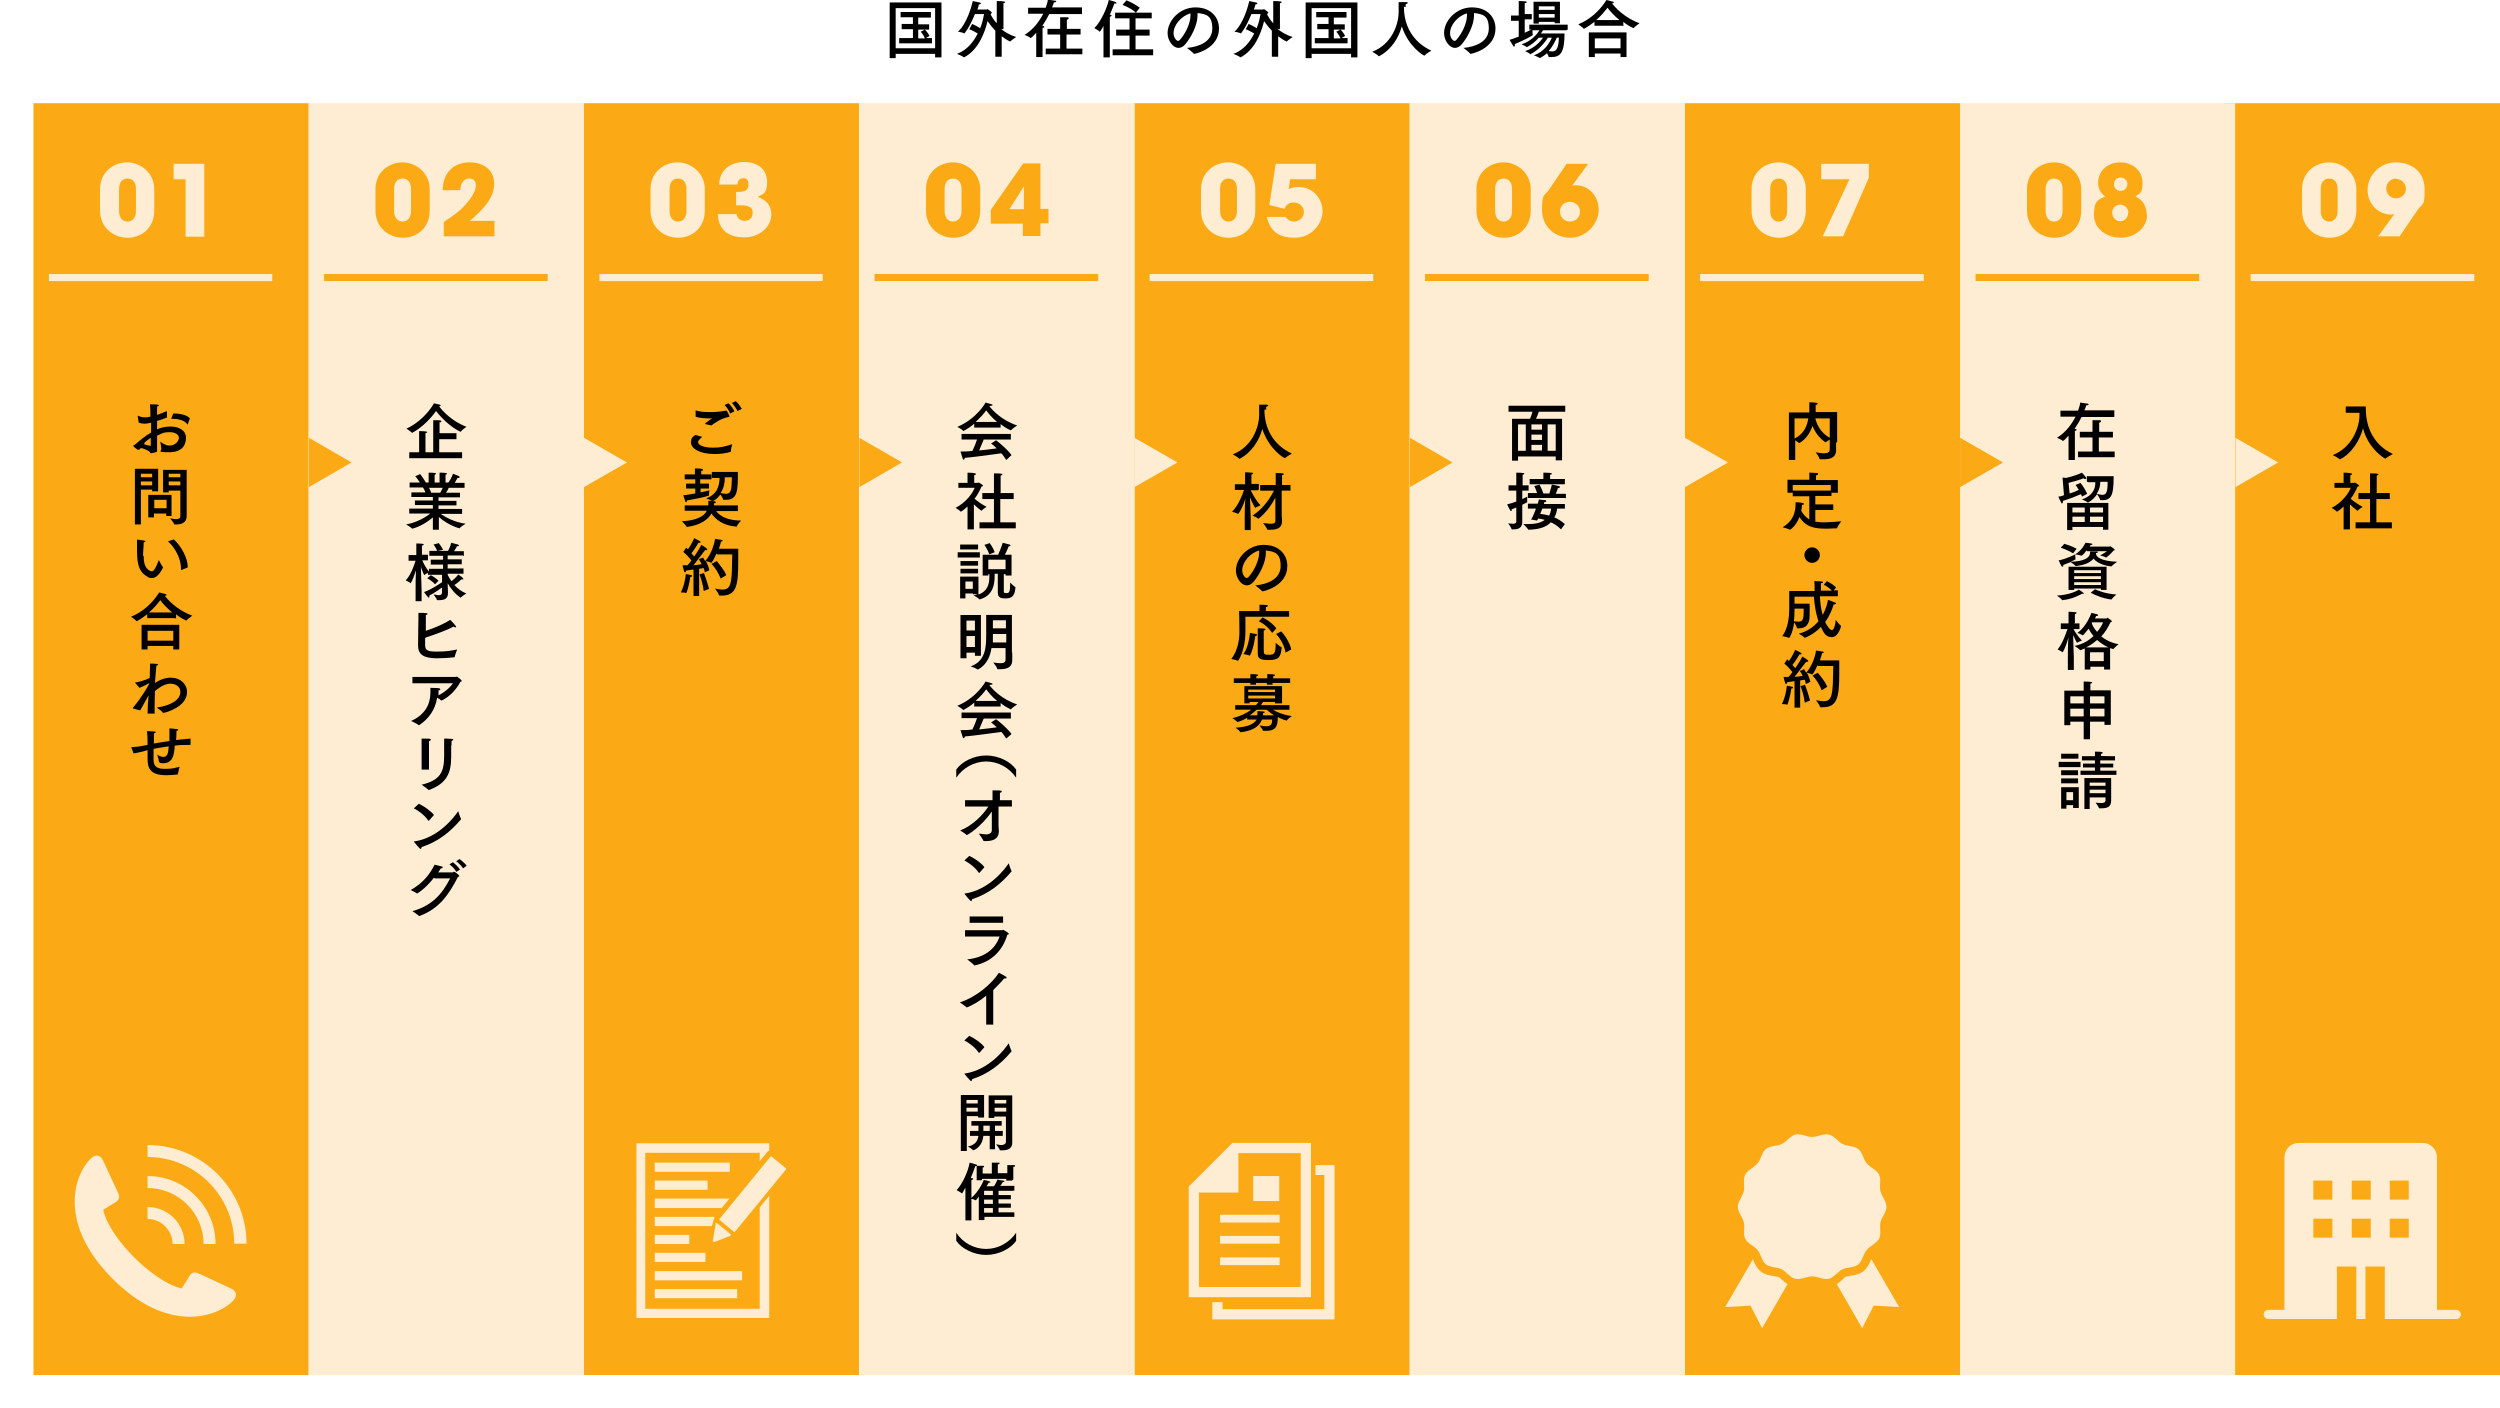<?xml version="1.0" encoding="UTF-8"?>
<svg id="_レイヤー_2" data-name="レイヤー 2" xmlns="http://www.w3.org/2000/svg" width="709.8" height="399.7" xmlns:xlink="http://www.w3.org/1999/xlink" viewBox="0 0 709.8 399.7">
  <defs>
    <filter id="drop-shadow-1" filterUnits="userSpaceOnUse">
      <feOffset dx="3" dy="0"/>
      <feGaussianBlur result="blur" stdDeviation="3"/>
      <feFlood flood-color="#000" flood-opacity=".2"/>
      <feComposite in2="blur" operator="in"/>
      <feComposite in="SourceGraphic"/>
    </filter>
    <filter id="drop-shadow-2" filterUnits="userSpaceOnUse">
      <feOffset dx="3" dy="0"/>
      <feGaussianBlur result="blur-2" stdDeviation="3"/>
      <feFlood flood-color="#000" flood-opacity=".2"/>
      <feComposite in2="blur-2" operator="in"/>
      <feComposite in="SourceGraphic"/>
    </filter>
    <filter id="drop-shadow-3" filterUnits="userSpaceOnUse">
      <feOffset dx="3" dy="0"/>
      <feGaussianBlur result="blur-3" stdDeviation="3"/>
      <feFlood flood-color="#000" flood-opacity=".2"/>
      <feComposite in2="blur-3" operator="in"/>
      <feComposite in="SourceGraphic"/>
    </filter>
    <filter id="drop-shadow-4" filterUnits="userSpaceOnUse">
      <feOffset dx="3" dy="0"/>
      <feGaussianBlur result="blur-4" stdDeviation="3"/>
      <feFlood flood-color="#000" flood-opacity=".2"/>
      <feComposite in2="blur-4" operator="in"/>
      <feComposite in="SourceGraphic"/>
    </filter>
    <filter id="drop-shadow-5" filterUnits="userSpaceOnUse">
      <feOffset dx="3" dy="0"/>
      <feGaussianBlur result="blur-5" stdDeviation="3"/>
      <feFlood flood-color="#000" flood-opacity=".2"/>
      <feComposite in2="blur-5" operator="in"/>
      <feComposite in="SourceGraphic"/>
    </filter>
    <filter id="drop-shadow-6" filterUnits="userSpaceOnUse">
      <feOffset dx="3" dy="0"/>
      <feGaussianBlur result="blur-6" stdDeviation="3"/>
      <feFlood flood-color="#000" flood-opacity=".2"/>
      <feComposite in2="blur-6" operator="in"/>
      <feComposite in="SourceGraphic"/>
    </filter>
    <filter id="drop-shadow-7" filterUnits="userSpaceOnUse">
      <feOffset dx="3" dy="0"/>
      <feGaussianBlur result="blur-7" stdDeviation="3"/>
      <feFlood flood-color="#000" flood-opacity=".2"/>
      <feComposite in2="blur-7" operator="in"/>
      <feComposite in="SourceGraphic"/>
    </filter>
    <filter id="drop-shadow-8" filterUnits="userSpaceOnUse">
      <feOffset dx="3" dy="0"/>
      <feGaussianBlur result="blur-8" stdDeviation="3"/>
      <feFlood flood-color="#000" flood-opacity=".2"/>
      <feComposite in2="blur-8" operator="in"/>
      <feComposite in="SourceGraphic"/>
    </filter>
    <filter id="drop-shadow-9" filterUnits="userSpaceOnUse">
      <feOffset dx="3" dy="0"/>
      <feGaussianBlur result="blur-9" stdDeviation="3"/>
      <feFlood flood-color="#000" flood-opacity="0"/>
      <feComposite in2="blur-9" operator="in"/>
      <feComposite in="SourceGraphic"/>
    </filter>
    <filter id="drop-shadow-10" filterUnits="userSpaceOnUse">
      <feOffset dx="3" dy="0"/>
      <feGaussianBlur result="blur-10" stdDeviation="3"/>
      <feFlood flood-color="#000" flood-opacity="0"/>
      <feComposite in2="blur-10" operator="in"/>
      <feComposite in="SourceGraphic"/>
    </filter>
    <filter id="drop-shadow-11" filterUnits="userSpaceOnUse">
      <feOffset dx="3" dy="0"/>
      <feGaussianBlur result="blur-11" stdDeviation="3"/>
      <feFlood flood-color="#000" flood-opacity="0"/>
      <feComposite in2="blur-11" operator="in"/>
      <feComposite in="SourceGraphic"/>
    </filter>
    <filter id="drop-shadow-12" filterUnits="userSpaceOnUse">
      <feOffset dx="3" dy="0"/>
      <feGaussianBlur result="blur-12" stdDeviation="3"/>
      <feFlood flood-color="#000" flood-opacity="0"/>
      <feComposite in2="blur-12" operator="in"/>
      <feComposite in="SourceGraphic"/>
    </filter>
    <filter id="drop-shadow-13" filterUnits="userSpaceOnUse">
      <feOffset dx="3" dy="0"/>
      <feGaussianBlur result="blur-13" stdDeviation="3"/>
      <feFlood flood-color="#000" flood-opacity="0"/>
      <feComposite in2="blur-13" operator="in"/>
      <feComposite in="SourceGraphic"/>
    </filter>
    <filter id="drop-shadow-14" filterUnits="userSpaceOnUse">
      <feOffset dx="3" dy="0"/>
      <feGaussianBlur result="blur-14" stdDeviation="3"/>
      <feFlood flood-color="#000" flood-opacity="0"/>
      <feComposite in2="blur-14" operator="in"/>
      <feComposite in="SourceGraphic"/>
    </filter>
    <filter id="drop-shadow-15" filterUnits="userSpaceOnUse">
      <feOffset dx="3" dy="0"/>
      <feGaussianBlur result="blur-15" stdDeviation="3"/>
      <feFlood flood-color="#000" flood-opacity="0"/>
      <feComposite in2="blur-15" operator="in"/>
      <feComposite in="SourceGraphic"/>
    </filter>
    <filter id="drop-shadow-16" filterUnits="userSpaceOnUse">
      <feOffset dx="3" dy="0"/>
      <feGaussianBlur result="blur-16" stdDeviation="3"/>
      <feFlood flood-color="#000" flood-opacity="0"/>
      <feComposite in2="blur-16" operator="in"/>
      <feComposite in="SourceGraphic"/>
    </filter>
  </defs>
  <g id="_制作" data-name="制作">
    <g>
      <g>
        <path d="M267.3,16.3h-1.8v-1h-11.2v1.2h-1.7V.7h14.7v15.6ZM254.3,2.3v11.4h11.2V2.3h-11.2ZM264.2,5h-3.5v1.9h3.1v1.5h-3.1v2.5h1.9c-.3-.9-1.2-1.9-1.2-1.9l1.2-.6s.9.9,1.3,1.8l-1,.6h1.7v1.5h-9.3v-1.5h3.9v-2.5h-3.2v-1.5h3.2v-1.9h-3.5v-1.5h8.6v1.5Z" stroke-width="0"/>
        <path d="M284.2,8.2c1.1.9,2.6,1.8,4.3,2.3,0,0-1.3.9-1.7,1.3,0,0,0,0,0,0s0,0,0,0c-.9-.4-1.7-1-2.4-1.5v5.8h-1.8v-7.4c-1-1-1.7-2-2.2-2.7-.9,3.6-2.7,8.2-6.7,10.3,0,0,0,0,0,0s0,0,0,0c-.4-.4-2-1-2-1,2.9-1.1,4.7-3.4,5.9-5.8-.7-.4-1.6-.9-2.4-1.2l.8-1.5c.8.3,1.6.8,2.3,1.2.6-1.5.9-2.9,1.1-4h-2.6c-1.6,4-3,5.5-3,5.5,0,0,0,0,0,0-.4-.3-1.8-.5-1.8-.5,2.6-2.4,3.9-7.4,4.2-8.7,0,0,1.4.3,1.9.4.2,0,.4.2.4.3s-.2.2-.6.3c0,.4-.2.8-.4,1.4h2.6c.1,0,.2-.1.3-.1s1.2.8,1.2,1-.1.2-.3.3v.3c.3.5.8,1.5,1.7,2.4V1.7s0-1.1,0-1.4c2.2,0,2.4.2,2.4.3s-.2.3-.5.3c0,.2,0,.8,0,.8v6.6Z" stroke-width="0"/>
        <path d="M307.2,4h-9.3c-.5,1-1.2,2.2-2,3.4.3,0,.6,0,.6.2s-.2.3-.5.3v8.3h-1.8v-6.9c-.6.7-1.4,1.5-1.6,1.5s0,0,0,0c-.4-.4-1.7-.9-1.7-.9,2.6-1.6,4.2-3.9,5.3-6h-4.3v-1.7h5c.4-1.1.6-1.9.6-2.3,0,0,1.4.2,2.1.3.2,0,.3.1.3.2s-.2.3-.7.3c0,.2-.2.7-.5,1.4h8.5v1.7ZM306.7,9.8h-3.9v4h4.5v1.6h-10.4v-1.6h4.1v-4h-3.6v-1.6h3.6v-2.3c0-.2,0-.6,0-1,0,0,1.5,0,2.1,0,.2,0,.3.1.3.3s-.1.3-.5.4c0,.3,0,.8,0,.8v1.8h3.9v1.6Z" stroke-width="0"/>
        <path d="M315.1,16.3h-1.8v-6.6s0-2.3,0-2.3c0,.1-.9,1.6-1.1,1.6s0,0,0,0c-.3-.4-1.5-1-1.5-1,2-2,3.7-6,4.1-8,0,0,2.2.5,2.2.8s-.2.2-.4.2-.1,0-.2,0c-.3.7-.7,1.9-1.3,3.2,0,0,.1,0,.2,0,.2,0,.3.1.3.2s-.2.3-.5.4c0,.3,0,.9,0,.9v10.6ZM327,5.2h-4.6v3.2h4v1.7h-4v3.9h5v1.7h-11.5v-1.7h4.8v-3.9h-3.8v-1.7h3.8v-3.2h-4.1v-1.6h5.9c-1.5-1.4-3.8-2.2-3.8-2.2l1.1-1.3s1.8.6,3.8,2.1l-1.1,1.4h4.5v1.6Z" stroke-width="0"/>
        <path d="M340,4.4c0,2.7-1.8,6.2-3.5,8.2-.6.7-1.3,1-1.9,1-1.6,0-3.1-2.1-3.1-4.2,0-3.5,3.4-7.3,7.9-7.3s6.7,2.9,6.7,6c0,5.7-6.7,7.2-7.1,7.2s0,0,0,0c-.4-.5-2-1.7-2-1.7,3.5-.3,7.2-1.8,7.2-5.5s-1.7-4.1-4.2-4.4c0,.2,0,.5,0,.7ZM333.2,9.4c0,1.4.9,2.2,1.2,2.2s.5-.1.7-.4c1.4-1.6,2.9-4.5,2.9-6.8s0-.4,0-.6c-2.6.7-4.8,3.3-4.8,5.6Z" stroke-width="0"/>
        <path d="M362.7,8.2c1.1.9,2.6,1.8,4.3,2.3,0,0-1.3.9-1.7,1.3,0,0,0,0,0,0s0,0,0,0c-.9-.4-1.7-1-2.4-1.5v5.8h-1.8v-7.4c-1-1-1.7-2-2.2-2.7-.9,3.6-2.7,8.2-6.7,10.3,0,0,0,0,0,0s0,0,0,0c-.4-.4-2-1-2-1,2.9-1.1,4.7-3.4,5.9-5.8-.7-.4-1.6-.9-2.4-1.2l.8-1.5c.8.3,1.6.8,2.3,1.2.6-1.5.9-2.9,1.1-4h-2.6c-1.6,4-3,5.5-3,5.5,0,0,0,0,0,0-.4-.3-1.8-.5-1.8-.5,2.6-2.4,3.9-7.4,4.2-8.7,0,0,1.4.3,1.9.4.2,0,.4.2.4.3s-.2.2-.6.3c0,.4-.2.8-.4,1.4h2.6c.1,0,.2-.1.3-.1s1.2.8,1.2,1-.1.2-.3.3v.3c.3.5.8,1.5,1.7,2.4V1.7s0-1.1,0-1.4c2.2,0,2.4.2,2.4.3s-.2.3-.5.3c0,.2,0,.8,0,.8v6.6Z" stroke-width="0"/>
        <path d="M385.4,16.3h-1.8v-1h-11.2v1.2h-1.7V.7h14.7v15.6ZM372.4,2.3v11.4h11.2V2.3h-11.2ZM382.2,5h-3.5v1.9h3.1v1.5h-3.1v2.5h1.9c-.3-.9-1.2-1.9-1.2-1.9l1.2-.6s.9.9,1.3,1.8l-1,.6h1.7v1.5h-9.3v-1.5h3.9v-2.5h-3.2v-1.5h3.2v-1.9h-3.5v-1.5h8.6v1.5Z" stroke-width="0"/>
        <path d="M398.6,1.9c0,5.4,2.5,10,7.8,12.5,0,0-1.5.8-2,1.4,0,0,0,0,0,0-.2,0-4.5-2.5-6.4-8.3-.9,3.2-2.9,6.6-6.5,8.5,0,0,0,0,0,0s0,0,0,0c-.4-.5-1.9-1.3-1.9-1.3,5.5-2.1,7.5-7.7,7.5-11.3s0-2.6,0-2.8c0,0,1.4,0,2.2,0,.3,0,.4.1.4.2,0,.1-.2.3-.6.4,0,.1,0,.4,0,.8Z" stroke-width="0"/>
        <path d="M418.5,4.4c0,2.7-1.8,6.2-3.5,8.2-.6.7-1.3,1-1.9,1-1.6,0-3.1-2.1-3.1-4.2,0-3.5,3.4-7.3,7.9-7.3s6.7,2.9,6.7,6c0,5.7-6.7,7.2-7.1,7.2s0,0,0,0c-.4-.5-2-1.7-2-1.7,3.5-.3,7.2-1.8,7.2-5.5s-1.7-4.1-4.2-4.4c0,.2,0,.5,0,.7ZM411.7,9.4c0,1.4.9,2.2,1.2,2.2s.5-.1.7-.4c1.4-1.6,2.9-4.5,2.9-6.8s0-.4,0-.6c-2.6.7-4.8,3.3-4.8,5.6Z" stroke-width="0"/>
        <path d="M444.7,8.6h-6.6c-.2.3-.4.6-.6.9h6.7c0,5.5-1.2,6.7-3.7,6.7s-.5,0-.7,0c0,0-.1,0-.1,0,0-.3-.3-.7-.5-1.1-.6.6-1.3,1-2,1.4,0,0,0,0,0,0,0,0,0,0,0,0-.4-.3-1.7-.8-1.7-.8,3-1,4.5-3.6,5.1-5h-1.1c-.8,1.2-2.5,3.5-5,4.7,0,0,0,0,0,0s0,0,0,0c-.4-.4-1.5-.9-1.5-.9,2.7-.8,4.3-2.7,5.1-3.8h-1.2c-.9,1-2,2-3.4,2.7,0,0,0,0,0,0s0,0,0,0c-.3-.3-1.5-.8-1.5-.8,2.9-1,4.4-2.9,5.1-4h-2c0,.3,0,1,.1,1.3h0c0,.2-2.4,1.5-5.1,2.6,0,0,0,.2,0,.3,0,.2,0,.4-.2.4s-.2,0-.3-.2c-.4-.6-1-1.7-1-1.7.8-.2,1.7-.6,2.6-.9v-4.5h-2.2v-1.5h2.2V1.5s0-.7,0-1.2c0,0,1.3,0,2,.1.2,0,.3.1.3.2s-.2.3-.6.3c0,.2,0,.8,0,.8v2.3h2v1.5h-2v3.8c.8-.4,1.5-.7,1.9-.9h-.6v-1.4h10.9v1.4ZM442.9,6.6h-1.5v-.4h-4.5v.5h-1.5V.5h7.5v6ZM436.9,1.8v1h4.5v-1h-4.5ZM436.9,4v1h4.5v-1h-4.5ZM442,10.7c-.4.9-1.1,2.4-2.3,3.8.3,0,.6.1.9.1.9,0,1.9-.2,2-3.9h-.6Z" stroke-width="0"/>
        <path d="M460.4,7.3h-7.7v-1.1c-.9.7-1.9,1.4-3,2,0,0,0,0,0,0,0,0,0,0,0,0-.3-.4-1.6-1.3-1.6-1.3,5.4-2.2,7.9-6.8,8-6.9,0,0,1.3.3,1.9.5.1,0,.2.1.2.2,0,.1-.1.2-.5.3.8,1,3.4,4,7.8,5.6,0,0-1.4,1-1.7,1.4,0,0,0,0,0,0s0,0,0,0c-1.1-.5-2.1-1.1-2.9-1.8v1.2ZM461.8,16.2h-1.7v-1h-7.3v1h-1.7v-7h10.7v6.9ZM452.8,10.9v2.8h7.3v-2.8h-7.3ZM459.8,5.7c-1.6-1.3-2.8-2.7-3.4-3.5-.7.9-1.7,2.2-3.2,3.5h6.6Z" stroke-width="0"/>
      </g>
      <rect x="631.7" y="29.3" width="78.1" height="361.1" fill="#fbaa16" stroke-width="0"/>
      <g>
        <path d="M669,59.8c0,4.8-3.5,7.7-7.6,7.7s-7.8-3-7.8-7.7v-6.1c0-4.9,3.9-7.6,7.7-7.6s7.7,3,7.7,7.6v6.1ZM663.7,53.7c0-1.8-.8-3-2.4-3s-2.4,1.2-2.4,3v6.2c0,1.8.9,3,2.4,3s2.4-1.2,2.4-3v-6.2Z" fill="#feedd2" stroke-width="0"/>
        <path d="M675.2,67.1l4.6-6.3c-.3.1-.7.1-1,.1-3.5,0-6.6-2.9-6.6-7s3.5-7.8,8-7.8,8.2,2.6,8.2,7.7-.6,3.8-2,5.8l-5.1,7.5h-6.1ZM680.3,50.7c-1.5,0-2.8,1.2-2.8,2.8s1.2,2.8,2.8,2.8,2.8-1.2,2.8-2.7-1.3-2.8-2.8-2.8Z" fill="#feedd2" stroke-width="0"/>
      </g>
      <g>
        <path d="M666,117.1v-1.7h5.7c0,0,0,.4,0,.6,0,5.4,2.3,10.4,7.7,12.9,0,0-1.5.8-2.1,1.3,0,0,0,0-.1,0-.2,0-4.8-2.8-6.3-8.6-.8,3.2-3.2,7.2-6.5,8.8,0,0,0,0-.1,0s0,0,0,0c-.4-.4-2-1.2-2-1.2,5.5-2.1,7.6-7.9,7.6-11.3v-.7h-3.7Z" stroke-width="0"/>
        <path d="M667.3,137.1h1c.1,0,.2-.1.3-.1s1.2.7,1.2.9-.2.2-.4.2c-.4.9-1,2.2-2,3.5.8.7,2.2,1.7,3.4,2.3,0,0-1.1.7-1.4,1.1,0,0,0,0,0,0,0,0,0,0-.1,0-.7-.5-1.5-1.2-2.1-1.8v3.4s0,3.7,0,3.7h-1.8v-3.5s0-3,0-3c-.9.9-1.9,1.5-1.9,1.5s0,0,0,0c-.3-.4-1.5-1.1-1.5-1.1,3.1-1.6,5-4.4,5.4-5.7h-4.6c0,0,0-1.4,0-1.4h2.6v-1.6s0-.9,0-1.3c0,0,1.7,0,2.1.2.2,0,.3.1.3.2s-.2.3-.5.3c0,.2,0,.7,0,.7v1.5ZM674.7,140h3.8v1.7h-3.8v6.6h4.4v1.7h-10.3v-1.7h4.1v-6.6h-3.3v-1.7h3.3v-4.1s0-1,0-1.5c0,0,1.8,0,2.1.1.2,0,.3.1.3.2s-.1.3-.5.3c0,.3,0,.8,0,.8v4Z" stroke-width="0"/>
      </g>
      <line x1="639" y1="78.8" x2="702.5" y2="78.8" fill="none" stroke="#feedd2" stroke-miterlimit="10" stroke-width="2"/>
      <path d="M697.4,371.9h-5.5v-43.3c0-2.3-1.8-4.1-4.1-4.1h-35.1c-2.3,0-4.1,1.8-4.1,4.1v43.3h-4.6c-.7,0-1.3.6-1.3,1.3s.6,1.3,1.3,1.3h19.5v-14.9h5.5v14.9h2.6v-14.9h5.5v14.9h20.3c.7,0,1.3-.6,1.3-1.3s-.6-1.3-1.3-1.3ZM662.2,351.4h-5.4v-5.4h5.4v5.4ZM662.2,340.6h-5.4v-5.4h5.4v5.4ZM673.1,351.4h-5.4v-5.4h5.4v5.4ZM673.1,340.6h-5.4v-5.4h5.4v5.4ZM683.9,351.4h-5.4v-5.4h5.4v5.4ZM683.9,340.6h-5.4v-5.4h5.4v5.4Z" fill="#feedd2" stroke-width="0"/>
      <rect x="553.5" y="29.3" width="78.1" height="361.1" fill="#feedd2" filter="url(#drop-shadow-1)" stroke-width="0"/>
      <g>
        <path d="M590.9,59.8c0,4.8-3.5,7.7-7.6,7.7s-7.8-3-7.8-7.7v-6.1c0-4.9,3.9-7.6,7.7-7.6s7.7,3,7.7,7.6v6.1ZM585.6,53.7c0-1.8-.8-3-2.4-3s-2.4,1.2-2.4,3v6.2c0,1.8.9,3,2.4,3s2.4-1.2,2.4-3v-6.2Z" fill="#fbaa16" stroke-width="0"/>
        <path d="M609.6,61c0,3.7-3.5,6.5-7.5,6.5s-7.6-2.6-7.6-6.5,1.1-4.3,3.2-5.2c-1.3-1-2-2.2-2-3.9,0-3.5,2.8-5.8,6.3-5.8s6.3,2.4,6.3,5.7-.7,2.9-2,4c2.1.9,3.2,2.8,3.2,5.3ZM604.3,60.5c0-1.3-1-2.4-2.3-2.4s-2.3,1-2.3,2.3,1,2.4,2.3,2.4,2.2-1.1,2.2-2.3ZM604,52.2c0-1-.9-1.8-1.9-1.8s-1.9.8-1.9,1.9.8,1.9,1.9,1.9,1.9-.9,1.9-2Z" fill="#fbaa16" stroke-width="0"/>
      </g>
      <g>
        <path d="M600.3,118.4h-9.3c-.5,1-1.2,2.2-2,3.4.3,0,.6,0,.6.2s-.2.3-.5.3v8.3h-1.8v-6.9c-.6.7-1.4,1.5-1.6,1.5s0,0,0,0c-.4-.4-1.7-.9-1.7-.9,2.6-1.6,4.2-3.9,5.3-6h-4.3v-1.7h5c.4-1.1.6-1.9.6-2.3,0,0,1.4.2,2.1.3.2,0,.3.1.3.2s-.2.3-.7.3c0,.2-.2.7-.5,1.4h8.5v1.7ZM599.8,124.2h-3.9v4h4.5v1.6h-10.4v-1.6h4.1v-4h-3.6v-1.6h3.6v-2.3c0-.2,0-.6,0-1,0,0,1.5,0,2.1,0,.2,0,.3.1.3.3s-.1.3-.5.4c0,.3,0,.8,0,.8v1.8h3.9v1.6Z" stroke-width="0"/>
        <path d="M591.1,141c0-.2-.2-.5-.3-.7-1.1.5-3.6,1.5-5.1,1.9v.2c0,.3,0,.5-.2.5s-.2,0-.3-.2c-.2-.3-.8-1.7-.8-1.7.5,0,1-.2,1.6-.4l-.4-5s.6,0,1,.1c1.8-.4,4-1.2,4.5-1.5,0,0,.9,1,1.2,1.4,0,0,0,.2,0,.2,0,.1,0,.2-.2.2s-.3,0-.5-.2c-1,.4-3.1,1-4.3,1.3l.3,3c1.1-.3,2-.7,2.6-1-.5-.9-.9-1.4-.9-1.4l1.4-.6s1.2,1.5,1.9,3.1l-1.5.8ZM598.6,150.4h-1.5v-.8h-8.7v.9h-1.5v-7.7h11.7v7.6ZM588.4,144.1v1.4h3.5v-1.4h-3.5ZM588.4,146.7v1.5h3.5v-1.5h-3.5ZM592.5,136.7v-1.5h7.6c0,1.2,0,3.4-.4,4.8-.4,1.5-1.4,2-2.6,2s-.5,0-.7,0c0,0-.1,0-.1,0-.1-.6-.8-1.5-.9-1.7-.6.9-1.4,1.8-2.6,2.4,0,0,0,0,0,0s0,0,0,0c-.4-.4-1.7-.9-1.7-.9,3.4-1.2,3.8-3.4,3.8-4.7v-.2h-2.1ZM593.4,144.1v1.4h3.7v-1.4h-3.7ZM593.4,146.7v1.5h3.7v-1.5h-3.7ZM596.3,136.7v.3c0,1-.3,2.1-1,3.2.5.1,1.1.3,1.6.3,1.1,0,1.5-.7,1.5-3.7h-2.2Z" stroke-width="0"/>
        <path d="M591.8,168.5c0,0-.1.1-.3.1s-.3,0-.4,0c0,0-2.5,1.5-5.5,1.8,0,0,0,0,0,0,0,0-.1,0-.1,0-.3-.5-1.5-1.3-1.5-1.3,3.6-.2,5.9-1.4,6.2-1.7,1.5.9,1.5,1.2,1.5,1.2ZM595.1,157.2c0,.9,1.3,2.1,6,2.3,0,0-1.3.9-1.6,1.3,0,0,0,0-.1,0,0,0-3.4-.2-5-2.2-.8,1-2.3,1.8-4.9,2.1-.2,0-.2,0-.2,0-.2-.3-1.1-.9-1.4-1.1-.6.2-1.3.5-2.1.8h0c0,.3,0,.5-.2.5s-.2,0-.3-.2c-.3-.4-.8-1.6-.8-1.6,2.2-.4,4.7-1.7,4.7-1.7,0,0,0,1,.1,1.4,0,0,0,0,0,0,0,0-.9.5-1.4.7,3.9-.1,5.4-1.2,5.5-2.4,0-.1,0-.5,0-.5,0,0,1.2,0,1.9,0,.2,0,.3,0,.3.2s-.2.2-.5.2c0,0,0,0,0,0,0,0,0,0,0,0h0ZM588.6,157.1c-1.4-.9-3.5-1.6-3.5-1.6l1-1.1s2.1.6,3.5,1.4l-1,1.3ZM598.1,167.5h-1.6v-.4h-7.6v.4h-1.6v-6.6h10.8v6.6ZM588.9,161.9v.8h7.6v-.8h-7.6ZM588.9,163.6v.8h7.6v-.8h-7.6ZM588.9,165.3v.8h7.6v-.8h-7.6ZM592.4,156.3c-.7,1-1.4,1.5-1.4,1.5s0,0,0,0c-.4-.2-1.8-.4-1.8-.4,2.1-1.3,2.9-3.3,2.9-3.3,0,0,1.2.1,1.6.2.2,0,.4.1.4.2s-.2.2-.6.3c0,0,0,.2-.2.4h5.6c.1,0,.2-.1.3-.1s1.2.8,1.2,1,0,.1-.3.2c0,0-1.1,1.3-2.1,2,0,0,0,0-.1,0s0,0,0,0c-.4-.3-1.6-.6-1.6-.6,1.1-.6,1.9-1.2,1.9-1.2h-5.6ZM594.8,167.3c1,.4,2.6,1.2,6.1,1.5,0,0-1.1.9-1.4,1.4,0,0,0,0-.1,0-.2,0-2.8-.3-5.8-1.9l1.2-1Z" stroke-width="0"/>
        <path d="M588.7,177h1.7v1.6h-1.7c.3.6,1.2,2,2.4,3.3,0,0-1,.3-1.4.6,0,0,0,0,0,0-.1,0-.8-1.6-1.1-2.2,0,1.7.2,5.1.2,6.4v3.5h-1.7v-3.6c0-1.6,0-4,.2-5.6-.9,3-1.6,4.2-1.7,4.2s0,0,0,0c-.3-.3-1.4-.8-1.4-.8,1.4-1.7,2.4-4.6,2.8-5.8h-1.9v-1.6h2.2v-1.9s0-1,0-1.4c0,0,1.3,0,1.9.1.2,0,.4.1.4.2s-.2.3-.5.3c0,.2,0,.8,0,.8v1.8ZM598.1,175.4c0,0,.2,0,.3,0s1.2.8,1.2,1-.2.2-.4.3c-.7,1.5-1.5,2.8-2.6,4,1.1.9,2.7,1.8,4.9,2.2,0,0-1.2,1-1.5,1.4,0,0,0,0,0,0,0,0-.9-.3-.9-.3v6.1h-1.7v-.8h-3.9v.8h-1.6v-6c-.4.2-.8.3-1.2.5h0c0,0,0,0-.1,0-.4-.5-1.6-1.2-1.6-1.2,2.4-.5,4.1-1.6,5.4-2.8-.7-.8-1.1-1.6-1.4-2.1-.2.2-1.5,1.9-1.7,1.9s0,0,0,0c-.3-.3-1.5-.7-1.5-.7,2.7-1.9,3.9-5.5,4-5.7,0,0,1.3.3,1.6.4.2,0,.3.2.3.3s-.2.2-.6.2c0,.2-.2.4-.3.7h3.5ZM598.6,183.8c-1.3-.6-2.4-1.4-3.2-2.1-.9.8-1.9,1.5-3.1,2.1h6.3ZM593.4,185.2v2.5h3.9v-2.5h-3.9ZM593.9,176.7v.2c.1.5.6,1.5,1.5,2.5.9-1,1.5-2.1,1.7-2.7h-3.2Z" stroke-width="0"/>
        <path d="M599.2,205.8h-1.7v-.9h-4.1v5h-1.8v-5h-3.8v1h-1.7v-9.8h5.5v-1.2s0-.8,0-1.4c2.3,0,2.4.2,2.4.3s-.2.3-.5.3c0,.3,0,.9,0,.9v1h5.8v9.7ZM587.8,197.7v2h3.8v-2h-3.8ZM587.8,201.2v2.2h3.8v-2.2h-3.8ZM593.4,197.7v2h4.1v-2h-4.1ZM593.4,201.2v2.2h4.1v-2.2h-4.1Z" stroke-width="0"/>
        <path d="M590.7,217.8h-6.2v-1.5h6.2v1.5ZM590.1,229.4h-1.5v-.8h-1.9v1h-1.5v-6.1h5v5.9ZM590.1,215.4h-4.9v-1.4h4.9v1.4ZM590,220.1h-4.8v-1.4h4.8v1.4ZM590,222.4h-4.8v-1.4h4.8v1.4ZM586.7,224.9v2.3h1.9v-2.3h-1.9ZM600.3,215.9h-4v.9h3.7v1.1h-3.7v.9h4.6v1.2h-10.2v-1.2h4.1v-.9h-3.4v-1.1h3.4v-.9h-3.7v-1.2h3.7c0-.1,0-.9,0-1.3.8,0,2.2,0,2.2.3s-.2.3-.5.3c0,.2,0,.6,0,.6h0c0,.1,4,.1,4,.1v1.2ZM599.4,225.9c0,.6,0,1.1,0,1.4h0c0,2-1.3,2.2-3.1,2.2h-.2c0,0-.1,0-.1,0-.2-.5-1-1.6-1-1.6.6,0,1.2.1,1.6.1.8,0,1.2-.2,1.2-.8v-.8h-4.5v3.3h-1.5v-8.8h7.6v5ZM593.3,222.2v.9h4.5v-.9h-4.5ZM593.3,224.2v1h4.5v-1h-4.5Z" stroke-width="0"/>
      </g>
      <line x1="560.9" y1="78.8" x2="624.4" y2="78.8" fill="none" stroke="#fbaa16" stroke-miterlimit="10" stroke-width="2"/>
      <rect x="475.4" y="29.3" width="78.1" height="361.1" fill="#fbaa16" filter="url(#drop-shadow-2)" stroke-width="0"/>
      <g>
        <path d="M512.7,59.8c0,4.8-3.5,7.7-7.6,7.7s-7.8-3-7.8-7.7v-6.1c0-4.9,3.9-7.6,7.7-7.6s7.7,3,7.7,7.6v6.1ZM507.4,53.7c0-1.8-.8-3-2.4-3s-2.4,1.2-2.4,3v6.2c0,1.8.9,3,2.4,3s2.4-1.2,2.4-3v-6.2Z" fill="#feedd2" stroke-width="0"/>
        <path d="M517.5,67.1l7.6-16.2h-8v-4.4h13.5v4l-7.3,16.6h-5.8Z" fill="#feedd2" stroke-width="0"/>
      </g>
      <g>
        <path d="M521.3,125.7c0,.9,0,1.7,0,2.1h0c0,2.3-1.9,2.6-3.6,2.6s-.6,0-.9,0c-.1,0-.1,0-.2-.1-.1-.6-1.1-1.9-1.1-1.9.9.2,1.7.3,2.3.3,1.1,0,1.7-.3,1.7-1.1v-2.8c-.4.3-.9.6-1.2.8,0,0,0,0,0,0s0,0,0,0c-1.7-1.1-3-2.9-3.7-4.7-1.2,3.7-3.7,4.9-3.8,4.9s0,0,0,0c-.2-.2-.7-.5-1.1-.8v5.6h-1.8v-13.5h5.8v-.3c0-1.1,0-2.1,0-2.6,2.1.1,2.4.2,2.4.4s-.3.3-.6.4c0,.2,0,1.2,0,1.8s0,.1,0,.2h6.1v8.5ZM509.5,118.8v5.7c2.7-1.3,3.6-3.6,3.9-5.7h-3.9ZM515.4,118.8c.6,2.3,1.8,4.2,4.1,5.5v-5.5h-4.1Z" stroke-width="0"/>
        <path d="M521.6,139.9h-1.6v.9h-4.6v2.4h5.1v1.6h-5.1v3.3c.3,0,1.1.2,2.5.2s4-.2,4.9-.3c0,0-1,1.2-1.2,1.9,0,0,0,.1-.1.1-.9,0-1.9.1-2.8.1-3.1,0-5.8-.2-7.8-3.3-1,2.6-2.6,3.6-2.7,3.6s0,0,0,0c-.5-.3-2.1-.7-2.1-.7,3.8-2.2,3.7-5.6,3.7-7.1,0,0,1.3,0,1.9.2.3,0,.5.2.5.3s-.2.2-.6.3c0,.2,0,.8-.2,1.6.4.8,1.2,1.8,2.3,2.5v-6.6h-4.7v-1h-1.5v-3.7h6.2v-.4c0-.2,0-1.1,0-1.6,0,0,1.4,0,2.1.1.3,0,.4.1.4.3s-.2.3-.6.4c0,.4,0,.9,0,1v.3h6.2v3.7ZM509,137.7v1.6h10.8v-1.6h-10.8Z" stroke-width="0"/>
        <path d="M514.5,159.8c-1.2,0-2.2-1-2.2-2.2s1-2.2,2.2-2.2,2.2,1,2.2,2.2-1,2.2-2.2,2.2Z" stroke-width="0"/>
        <path d="M520.3,167.6h1.5v1.7h-5.1c.1,2.2.4,3.9.8,5.3.8-1.5,1.3-3,1.5-4.3,0,0,1.4.5,2.1.8.1,0,.2.1.2.2s-.1.3-.5.3-.1,0-.2,0c-.3,1.1-1,3.1-2.4,5,.8,1.7,1.6,2.3,1.9,2.3.6,0,1-1.5,1.1-2.9,0,0,1,1.3,1.5,1.7,0,0,0,0,0,.1,0,.2-.8,3.1-2.6,3.1s-2.4-1.4-3.1-2.9c-2.1,2.2-4.5,3.1-4.6,3.1s0,0,0,0c-.3-.4-1.7-1.2-1.7-1.2,2.5-.6,4.3-2,5.6-3.5-.6-1.8-1.1-4.1-1.3-7h-5.5s0,1,0,2h4.3c0,.4,0,.8,0,1.3,0,1.3,0,2.8-.1,3.3-.4,1.9-1.6,2.4-3.1,2.4h-.3c0,0-.1,0-.1,0,0-.5-.7-1.5-.8-1.7-.4,3-1.3,4.4-1.4,4.4h0c-.6-.2-2-.5-2-.5,1.7-2.1,2-5.7,2-7.7s0-5.1,0-5.1h7.2c0-.3,0-.6,0-.9,0-.6,0-1.2-.1-1.9,0,0,1.5,0,2.1.1.2,0,.4.1.4.2s-.2.3-.6.3c0,.7,0,1.4,0,2.1h3.1c-1-1.1-2.3-1.7-2.3-1.7l.9-1s1.7.8,2.6,1.8l-.7.9ZM509.5,172.8h0c0,1.1,0,2.4-.2,3.6.5,0,.9.1,1.3.1,1.3,0,1.5-.8,1.5-3s0-.5,0-.7h-2.6Z" stroke-width="0"/>
        <path d="M507.5,200.1h0c-.5-.2-1.6-.2-1.6-.2,1.1-2.1,1.4-4.8,1.4-5.2.3,0,1.2.2,1.6.3.1,0,.2.1.2.2s-.1.3-.5.3c-.3,2.1-1,4.6-1.2,4.6ZM516,188.9c-.4.9-.8,1.8-1.4,2.6,0,0,0,0,0,0s0,0,0,0c-.4-.2-1.3-.4-1.6-.5.4.7.8,1.7,1,2.6l-1.3.6c0-.4-.2-.8-.3-1.2-.3,0-.8.1-1.3.2v7.7c0,0-1.6,0-1.6,0v-7.5c-.7.1-1.4.2-2.1.3,0,.2-.1.5-.3.5s-.2-.1-.3-.4c-.2-.5-.4-1.5-.4-1.6.4,0,.9,0,1.4,0,.4-.4.8-.9,1.1-1.4-.5-.6-1.3-1.6-2.3-2.4l.8-1.2c.2.1.4.3.5.5.9-1.2,1.6-2.8,1.8-3.2,1.6.8,1.8.9,1.8,1.1s-.1.2-.3.2-.2,0-.3,0c-.2.4-1.2,2-2,3,.3.3.6.7.8.9,1-1.4,1.8-2.8,2-3.3,0,0,1.2.7,1.5,1,.1,0,.2.2.2.3s0,.2-.3.2-.2,0-.3,0c-.2.2-1.9,2.5-3.3,4.3.9-.1,1.8-.2,2.3-.3-.2-.5-.5-1-.8-1.4l1.2-.5c.1.1.3.5.6,1,1.8-1.9,2.7-5.2,2.8-6.3,0,0,1.5.2,1.9.3.1,0,.3.1.3.2s-.1.2-.5.3c-.1.5-.3,1.2-.6,2h5.5v3.7c0,6.6-.5,9.6-4.6,9.6s-.5,0-.7,0c0,0-.1,0-.1,0-.2-.7-1.2-2-1.2-2,.7.1,1.4.3,2.1.3,1,0,1.8-.3,2.2-1.5.6-1.9.5-5.3.6-8.5h-4.3ZM512.5,194.5c.3.7,1,2.8,1.4,4.4l-1.5.6c-.2-1.9-.9-4-1.2-4.7l1.3-.4ZM517.2,196c-.6-1.7-1.7-3.3-2.6-4.2l1.5-.8c.8,1,2.1,2.5,2.7,4l-1.6,1Z" stroke-width="0"/>
      </g>
      <line x1="482.7" y1="78.8" x2="546.2" y2="78.8" fill="none" stroke="#feedd2" stroke-miterlimit="10" stroke-width="2"/>
      <g>
        <path d="M531.3,357.4c0,.1,0,.2-.1.3-.4,1-1,2.3-2.1,3.2-1.1.9-2.5,1.1-3.6,1.3-.5,0-1.1.2-1.4.3-.3.1-.7.5-1.1.9-.4.4-.9.8-1.5,1.2l7.2,12.5,3.3-6.4,7.2.4-7.9-13.6Z" fill="#feedd2" stroke-width="0"/>
        <path d="M504.9,362.6c-.3-.2-.9-.2-1.4-.3-1.1-.2-2.4-.4-3.6-1.3-1.1-.9-1.7-2.2-2.1-3.2,0-.1,0-.2-.1-.3l-7.9,13.6,7.2-.4,3.3,6.4,7.2-12.5c-.6-.4-1-.8-1.5-1.2-.4-.4-.8-.7-1.1-.9Z" fill="#feedd2" stroke-width="0"/>
        <path d="M535.6,342.6c0,1.6-1.4,3-1.7,4.4-.3,1.5.3,3.4-.4,4.7s-2.5,2-3.5,3.2c-1,1.2-1.2,3.1-2.4,4.1-1.2,1-3.1.7-4.5,1.4s-2.4,2.3-3.9,2.7c-1.5.3-3.1-.7-4.7-.7s-3.2,1-4.7.7-2.6-2-3.9-2.7c-1.4-.7-3.3-.5-4.5-1.4s-1.4-2.9-2.4-4.1-2.8-1.8-3.5-3.2c-.7-1.4,0-3.2-.4-4.7s-1.7-2.9-1.7-4.4,1.4-3,1.7-4.4-.3-3.4.4-4.7,2.5-2,3.5-3.2c1-1.2,1.2-3.1,2.4-4.1s3.1-.7,4.5-1.4c1.4-.7,2.4-2.3,3.9-2.7,1.5-.3,3.1.7,4.7.7s3.2-1,4.7-.7,2.6,2,3.9,2.7c1.4.7,3.3.5,4.5,1.4s1.4,2.9,2.4,4.1c1,1.2,2.8,1.8,3.5,3.2.7,1.4,0,3.2.4,4.7s1.7,2.9,1.7,4.4Z" fill="#feedd2" stroke-width="0"/>
      </g>
      <rect x="397.3" y="29.3" width="78.1" height="361.1" fill="#feedd2" filter="url(#drop-shadow-3)" stroke-width="0"/>
      <g>
        <path d="M434.6,59.8c0,4.8-3.5,7.7-7.6,7.7s-7.8-3-7.8-7.7v-6.1c0-4.9,3.9-7.6,7.7-7.6s7.7,3,7.7,7.6v6.1ZM429.3,53.7c0-1.8-.8-3-2.4-3s-2.4,1.2-2.4,3v6.2c0,1.8.9,3,2.4,3s2.4-1.2,2.4-3v-6.2Z" fill="#fbaa16" stroke-width="0"/>
        <path d="M446.4,52.7c.3-.1.6-.1,1-.1,3.8,0,6.5,3.2,6.5,7s-3.5,7.9-8,7.9-8.1-3.2-8.1-8,.8-3.9,1.9-5.5l5.1-7.5h6.1l-4.5,6.2h0ZM445.7,57.3c-1.6,0-2.8,1.2-2.8,2.7s1.1,2.9,2.8,2.9,2.9-1.2,2.9-2.8-1.3-2.8-2.9-2.8Z" fill="#fbaa16" stroke-width="0"/>
      </g>
      <g>
        <path d="M444.4,116.9h-7.5c-.2.6-.5,1.4-.8,2h7.4v11.8h-1.8s0-1.1,0-1.1h-10.7v1.2h-1.7v-11.9h5.1c.3-.6.5-1.4.7-2h-6.8v-1.7h16.1v1.7ZM431,120.5v7.5h2.2v-7.5h-2.2ZM434.8,120.5v1.5h3v-1.5h-3ZM434.8,123.4v1.5h3v-1.5h-3ZM434.8,126.3v1.6h3v-1.6h-3ZM439.4,120.5v7.5h2.3v-7.5h-2.3Z" stroke-width="0"/>
        <path d="M432.2,137.8h1.8v1.5h-1.8v2.4c.6-.3,1.1-.5,1.4-.7v.3c0,.3,0,.9,0,1.2h0c0,0,0,.1,0,.1-.4.2-.9.5-1.4.7v3.2c0,.9,0,1.5,0,1.7,0,1.7-1.1,2.1-2.6,2.1h-.3c0,0-.1,0-.1,0-.1-.5-1-1.7-1-1.7.3,0,.8.1,1.3.1s1-.1,1-.6v-4c-.4.2-.8.3-1.3.5h0c0,.4,0,.5-.2.5s-.2,0-.2-.2c-.3-.4-.9-1.7-.9-1.7.9-.2,1.8-.5,2.6-.8v-3.1h-2.2v-1.5h2.2v-2.2s0-1,0-1.4c0,0,1.4,0,1.9.1.2,0,.4.1.4.2s-.1.2-.5.3c0,.2,0,.7,0,.7v2.2ZM444.4,144.4h-2.3c-.1.8-.3,1.7-.8,2.5,1,.4,2,1,3,1.9l-1.1,1.5c-.9-.9-1.9-1.6-2.9-2-1.1,1.2-3,2-6.2,2.1,0,0-.1,0-.2,0-.2-.5-1.4-1.6-1.4-1.6.4,0,.8,0,1.1,0,2.2,0,3.8-.3,5-1.2-.7-.2-1.3-.3-1.9-.4,0,.2-.2.4-.3.6l-1.7-.3c.6-.9,1-2.1,1.4-3.1h-2.3v-1.4h2.8c.2-.6.3-1,.3-1.2,0,0,1.5.2,1.8.2.2,0,.3.1.3.3s-.2.3-.6.3v.5c-.1,0,5.9,0,5.9,0v1.4ZM444.5,141.4h-10.7v-1.4h2.6c-.3-1.1-.8-2-.8-2l1.5-.4s.7,1.3,1.1,2.5h1.7c.4-1.2.7-2.5.7-2.5,0,0,1.3.2,2,.4.2,0,.3.2.3.3s-.2.3-.6.3c0,.3-.3.9-.6,1.6h2.9v1.4ZM444.1,137.5h-9.8v-1.5h3.9v-.5s0-.8,0-1.3c0,0,1.5,0,2.1.1.2,0,.3.1.3.2s-.2.3-.5.3c0,.2,0,.8,0,.8v.4h4.2v1.5ZM437.9,144.4c-.2.5-.4,1-.6,1.5.7.1,1.6.2,2.5.5.3-.5.5-1.2.6-2h-2.5Z" stroke-width="0"/>
      </g>
      <line x1="404.6" y1="78.8" x2="468.1" y2="78.8" fill="none" stroke="#fbaa16" stroke-miterlimit="10" stroke-width="2"/>
      <rect x="319.1" y="29.3" width="78.1" height="361.1" fill="#fbaa16" filter="url(#drop-shadow-4)" stroke-width="0"/>
      <g>
        <path d="M356.4,59.8c0,4.8-3.5,7.7-7.6,7.7s-7.8-3-7.8-7.7v-6.1c0-4.9,3.9-7.6,7.7-7.6s7.7,3,7.7,7.6v6.1ZM351.2,53.7c0-1.8-.8-3-2.4-3s-2.4,1.2-2.4,3v6.2c0,1.8.9,3,2.4,3s2.4-1.2,2.4-3v-6.2Z" fill="#feedd2" stroke-width="0"/>
        <path d="M366.3,50.9l-.4,2.8c.9-.5,1.8-.6,2.8-.6,4.3,0,6.8,3.5,6.8,6.9s-3,7.5-7.9,7.5-7.1-2.2-7.9-5.9h5.3c.6.8,1.4,1.3,2.4,1.3,1.5,0,2.8-1.2,2.8-2.7s-1.3-2.7-2.8-2.7-2.2.6-2.7,1.8l-4.3-1.1,1.8-11.7h11.4v4.4h-7.4Z" fill="#feedd2" stroke-width="0"/>
      </g>
      <g>
        <path d="M359,116.3c0,5.4,2.5,10,7.8,12.5,0,0-1.5.8-2,1.3,0,0,0,0,0,0-.2,0-4.5-2.5-6.4-8.3-.9,3.2-2.9,6.6-6.5,8.5,0,0,0,0,0,0s0,0,0,0c-.4-.5-1.9-1.3-1.9-1.3,5.5-2.1,7.5-7.7,7.5-11.3s0-2.6,0-2.8c0,0,1.4,0,2.2,0,.3,0,.4.1.4.2,0,.1-.2.3-.6.4,0,.1,0,.4,0,.8Z" stroke-width="0"/>
        <path d="M357.1,139.2h-2c.4.8,1.4,2.8,2.8,4.3,0,0-1.1.4-1.5.7,0,0,0,0,0,0-.1,0-.9-1.5-1.5-3,0,1.8.2,4.8.2,5.9v3.4h-1.7v-3.5c0-1.4,0-3.8.2-5.5-.8,2.7-1.9,4.4-2.1,4.4s0,0,0,0c-.5-.3-1.7-.6-1.7-.6,1.9-1.9,3-5,3.4-6.2h-2.6v-1.6h2.9v-2.1s0-.8,0-1.3c0,0,1.3,0,1.9.1.2,0,.4.1.4.2s-.2.3-.5.3c0,.3,0,.8,0,.8v1.9s2.1,0,2.1,0v1.6ZM366.3,139.3h-2.4v7c.1.9.1,1.5.1,1.7h0c0,2-1.6,2.4-3.3,2.4s-.5,0-.7,0-.1,0-.2,0c-.1-.6-1.2-1.9-1.2-1.9,1,.1,1.7.2,2.2.2.9,0,1.3-.2,1.3-.8s0-2.8,0-2.8v-.6c0-.9,0-2.1,0-3.2-.9,1.7-2.4,4.1-4.8,6,0,0,0,0,0,0s0,0,0,0c-.4-.4-1.7-.9-1.7-.9,3.4-2.2,5.3-5.5,6.1-7.1h-3.9v-1.6h4.4v-1.7c0-.5,0-.9,0-1.7,0,0,1.5,0,2,.1.2,0,.3.1.3.2s-.2.3-.5.3c0,.4,0,.8,0,1.2v1.6h2.4v1.6Z" stroke-width="0"/>
        <path d="M359.4,157c0,2.7-1.8,6.2-3.5,8.2-.6.7-1.3,1-1.9,1-1.6,0-3.1-2.1-3.1-4.2,0-3.5,3.4-7.3,7.9-7.3s6.7,2.9,6.7,6c0,5.7-6.7,7.2-7.1,7.2s0,0,0,0c-.4-.5-2-1.7-2-1.7,3.5-.3,7.2-1.8,7.2-5.5s-1.7-4.1-4.2-4.4c0,.2,0,.5,0,.7ZM352.7,161.9c0,1.4.9,2.2,1.2,2.2s.5-.1.7-.4c1.4-1.6,2.9-4.5,2.9-6.8s0-.4,0-.6c-2.6.7-4.8,3.3-4.8,5.6Z" stroke-width="0"/>
        <path d="M366,175.1h-12.4s0,3.6,0,4.3c0,5.2-2,8.2-2.1,8.2s0,0,0,0c-.5-.2-1.9-.5-1.9-.5,1.9-2.5,2.3-5.6,2.3-7.8s-.1-5.8-.1-5.8h5.8v-.6s0-.8,0-1.2c0,0,1.5,0,2.1.1.2,0,.3.1.3.2s-.2.3-.6.4c0,.2,0,.6,0,.6v.5h6.6v1.6ZM354.7,186.1s0,0,0,0c-.5-.2-1.6-.4-1.7-.4,1.3-1.6,1.7-4.4,1.9-6,0,0,1.2.2,1.7.3.2,0,.3.2.3.3s-.2.2-.5.3c-.6,4.1-1.5,5.6-1.6,5.6ZM357.1,179.9v-.4c0-.4,0-.8,0-1.1.3,0,1.4,0,1.9.1.2,0,.3.1.3.2s-.2.3-.5.3c0,.2,0,.9,0,1,0,0,0,2.4,0,4.1s0,1.8,1.5,1.8,1.9-.3,1.9-3.4c0,0,1.2,1.1,1.7,1.3,0,0,0,0,0,.1-.3,2.6-.7,3.5-3.7,3.5s-3.1-.7-3.1-2.2h0c0,0,0-5.4,0-5.4ZM361.2,179.7c-.8-1.2-2.2-2.6-3.8-3.3l1.1-1.1c1.6.8,3.1,2,3.9,3.1l-1.2,1.3ZM363.8,179.3c1.3,1.4,2.5,3.5,2.8,5.1l-1.6.9c-.3-1.8-1.3-3.8-2.7-5.3l1.4-.7Z" stroke-width="0"/>
        <path d="M363.6,199.7h-1.6v-.4h-3.4c-.2.3-.4.6-.6.9h8.1v1.3h-4.7c1,.6,2.9,1.5,5.4,1.8,0,0-1.2.8-1.5,1.3,0,0,0,0,0,0,0,0-1.2-.3-2.5-1,0,2.9-.8,3.9-3.3,3.9s-.6,0-.8,0c0,0-.1,0-.1,0-.1-.4-1-1.5-1-1.5.5,0,1.2.2,1.9.2,1.5,0,1.7-.8,1.7-1.9h-2.9c-.6,1.5-1.9,3.1-6,3.6h0s0,0-.1,0c-.3-.5-1.4-1.3-1.4-1.3,3.8-.2,5.3-1.2,6-2.3h-2.7v-.5c-1.5.9-2.7,1.2-2.8,1.2,0,0,0,0,0,0-.3-.4-1.4-1.1-1.4-1.1,2.1-.5,3.9-1.3,5.3-2.4h-4.5c0,0,0-1.3,0-1.3h5.9c.3-.3.5-.6.7-.9h-2.5v.4h-1.5v-4.9h10.7v4.9ZM366.1,193.9h-4.8v.5h-1.6v-.5h-3.1v.5h-1.6v-.5h-4.7v-1.3h4.7c0,0,0-.7,0-1.2,0,0,1.4,0,1.9.1.2,0,.3.1.3.2s-.2.3-.5.3c0,.2,0,.5,0,.6h3.1c0,0,0-.7,0-1.2,0,0,1.4,0,1.9.1.2,0,.3.1.3.2s-.2.3-.5.3c0,.2,0,.4,0,.6h4.8v1.3ZM354.4,195.8v.7h7.6v-.7h-7.6ZM354.4,197.5v.8h7.6v-.8h-7.6ZM356.8,201.5c-.6.5-1.2,1.1-1.9,1.6h2.1c0-.4,0-.9,0-1.2,0,0,1.1,0,1.7.1.3,0,.4.1.4.2s-.2.2-.5.3c0,.2,0,.4,0,.6h3.1c-.9-.6-1.6-1.2-2.1-1.6h-2.7Z" stroke-width="0"/>
      </g>
      <line x1="326.4" y1="78.8" x2="389.9" y2="78.8" fill="none" stroke="#feedd2" stroke-miterlimit="10" stroke-width="2"/>
      <g>
        <path d="M372.1,324.5h-22.2l-12.4,12.4v31.4h34.7v-43.8ZM369.3,365.4h-28.9v-26.8h11.2v-11.2h17.7v38Z" fill="#feedd2" stroke-width="0"/>
        <rect x="346.4" y="344.9" width="16.9" height="2.2" fill="#feedd2" stroke-width="0"/>
        <rect x="346.4" y="350.9" width="16.9" height="2.2" fill="#feedd2" stroke-width="0"/>
        <rect x="346.4" y="357" width="16.9" height="2.2" fill="#feedd2" stroke-width="0"/>
        <rect x="355.8" y="333.9" width="7.4" height="7.1" fill="#feedd2" stroke-width="0"/>
        <polygon points="373.5 330.8 373.5 333.6 376 333.6 376 371.7 347.1 371.7 347.1 369.7 344.2 369.7 344.2 374.6 378.9 374.6 378.9 330.8 373.5 330.8" fill="#feedd2" stroke-width="0"/>
      </g>
      <rect x="241" y="29.3" width="78.1" height="361.1" fill="#feedd2" filter="url(#drop-shadow-5)" stroke-width="0"/>
      <g>
        <path d="M278.3,59.8c0,4.8-3.5,7.7-7.6,7.7s-7.8-3-7.8-7.7v-6.1c0-4.9,3.9-7.6,7.7-7.6s7.7,3,7.7,7.6v6.1ZM273,53.7c0-1.8-.8-3-2.4-3s-2.4,1.2-2.4,3v6.2c0,1.8.9,3,2.4,3s2.4-1.2,2.4-3v-6.2Z" fill="#fbaa16" stroke-width="0"/>
        <path d="M290.4,67.1v-3.6h-9.1v-3.9l9.2-13.2h4.9v12.9h2.3v4.1h-2.3v3.6h-5.1ZM290.7,52.9h0l-4.1,6.5h4.1v-6.5Z" fill="#fbaa16" stroke-width="0"/>
      </g>
      <g>
        <path d="M280.9,115.3c.8,1.1,3.4,4,7.9,5.5,0,0-1.4.9-1.8,1.4,0,0,0,0,0,0s0,0,0,0c-1.1-.5-2.1-1.1-2.9-1.8v1h-7.5v-1.1c-.9.8-2,1.5-3.1,2.1,0,0,0,0,0,0s0,0,0,0c-.3-.5-1.7-1.2-1.7-1.2,5.5-2.3,8-6.8,8-6.9,0,0,1.2.3,1.8.5.1,0,.2.1.2.2s-.1.2-.5.2h0ZM287,124.8h-7.7c-.3.6-.8,2-1.3,3.1,1.9-.2,3.7-.4,5-.6-.5-.5-1-.9-1.6-1.4l1.4-.9c.3.2,2.9,2.2,4.4,4.2l-1.5,1.4c-.5-.7-.9-1.4-1.4-1.9-1.5.2-7,1-10.4,1.3,0,.3-.1.5-.3.5s-.2-.1-.3-.4c-.2-.6-.6-1.9-.6-1.9,1,0,2.2,0,3.4-.2.5-1,1-2.3,1.3-3.2h-4.4v-1.6h14v1.6ZM283.1,119.8c-1.5-1.2-2.5-2.5-3.1-3.3-.6.9-1.7,2.1-3,3.3h6.1Z" stroke-width="0"/>
        <path d="M276.6,137.1h1c.1,0,.2-.1.3-.1s1.2.7,1.2.9-.2.2-.4.2c-.4.9-1,2.2-2,3.5.8.7,2.2,1.7,3.4,2.3,0,0-1.1.7-1.4,1.1,0,0,0,0,0,0,0,0,0,0-.1,0-.7-.5-1.5-1.2-2.1-1.8v3.4s0,3.7,0,3.7h-1.8v-3.5s0-3,0-3c-.9.9-1.9,1.5-1.9,1.5s0,0,0,0c-.3-.4-1.5-1.1-1.5-1.1,3.1-1.6,5-4.4,5.4-5.7h-4.6c0,0,0-1.4,0-1.4h2.6v-1.6s0-.9,0-1.3c0,0,1.7,0,2.1.2.2,0,.3.1.3.2s-.2.3-.5.3c0,.2,0,.7,0,.7v1.5ZM284,140h3.8v1.7h-3.8v6.6h4.4v1.7h-10.3v-1.7h4.1v-6.6h-3.3v-1.7h3.3v-4.1s0-1,0-1.5c0,0,1.8,0,2.1.1.2,0,.3.1.3.2s-.1.3-.5.3c0,.3,0,.8,0,.8v4Z" stroke-width="0"/>
        <path d="M278.2,158.3h-6.3v-1.5h6.3v1.5ZM287.1,163.4h-1.6v-.4h-.5c0,0,0,4.9,0,4.9,0,.4.2.5.7.5.8,0,1.1-.3,1.1-2.4v-.6s1.1,1.1,1.5,1.3c0,0,0,0,0,.2-.2,2.5-1.2,3-2.8,3s-2.2-.3-2.2-1.8v-5.2s-.9,0-.9,0c0,.1,0,.3,0,.5,0,2.3-.3,5.7-4.3,6.8,0,0,0,0,0,0,0,0,0,0,0,0-.3-.4-1.7-1.2-1.7-1.2.5,0,.9-.2,1.2-.3h-1.4v-.2h-2.1v1.4h-1.5v-6.2h5.2v5.1c2.8-1,3.1-3.3,3.1-5.1v-.7h-.3v.4h-1.6v-5.9h4.4c.3-.7.9-2.1,1.3-3.4,0,0,1.1.3,1.9.5.2,0,.3.2.3.3s-.1.2-.4.2h-.1c-.3.7-.7,1.7-1.1,2.4h1.9v5.9ZM277.7,156h-5.1v-1.4h5.1v1.4ZM277.7,160.6h-5v-1.3h5v1.3ZM277.7,162.8h-5v-1.3h5v1.3ZM274.1,165.1v2.1h2.1v-2.1h-2.1ZM280.9,157.4c-.5-1.4-1.4-2.7-1.4-2.7l1.5-.5s1,1.3,1.4,2.6l-1.6.6ZM280.6,158.9v2.7h4.9v-2.7h-4.9Z" stroke-width="0"/>
        <path d="M278.5,186.2h-1.7s0-.9,0-.9h-2.4v1.6h-1.7v-12.3h5.8v11.6ZM274.4,176.2v2.8h2.4v-2.8h-2.4ZM274.4,180.6v3.1h2.4v-3.1h-2.4ZM287.4,185.2c0,1.3,0,2,0,2.2h0c0,2.2-1.7,2.6-3.5,2.6s-.4,0-.6,0,0,0-.1,0c-.2-.7-1.2-1.9-1.2-1.9.8.1,1.5.2,2,.2,1.1,0,1.5-.3,1.5-1.1v-3.2h-4c-.7,4.9-3.9,6.1-3.9,6.1,0,0,0,0,0,0-.5-.4-2-.9-2-.9,4.2-1.5,4.4-5.4,4.4-8.8v-1.2c0-1.5,0-4.6,0-4.6h7.3v10.7ZM281.9,180c0,.8,0,1.6,0,2.4h3.8v-2.4h-3.7ZM281.9,176.1s0,1,0,2.3h3.7v-2.3h-3.7Z" stroke-width="0"/>
        <path d="M280.9,194.5c.8,1.1,3.4,4,7.9,5.5,0,0-1.4.9-1.8,1.4,0,0,0,0,0,0s0,0,0,0c-1.1-.5-2.1-1.1-2.9-1.8v1h-7.5v-1.1c-.9.8-2,1.5-3.1,2.1,0,0,0,0,0,0s0,0,0,0c-.3-.4-1.7-1.2-1.7-1.2,5.5-2.3,8-6.8,8-6.9,0,0,1.2.3,1.8.5.1,0,.2.1.2.2s-.1.2-.5.2h0ZM287,204h-7.7c-.3.6-.8,2-1.3,3.1,1.9-.2,3.7-.4,5-.6-.5-.5-1-.9-1.6-1.4l1.4-.9c.3.2,2.9,2.2,4.4,4.2l-1.5,1.3c-.5-.7-.9-1.4-1.4-1.9-1.5.2-7,1-10.4,1.3,0,.3-.1.5-.3.5s-.2-.1-.3-.4c-.2-.6-.6-1.9-.6-1.9,1,0,2.2,0,3.4-.2.5-1,1-2.3,1.3-3.2h-4.4v-1.6h14v1.6ZM283.1,199c-1.5-1.2-2.5-2.5-3.1-3.3-.6.9-1.7,2.1-3,3.3h6.1Z" stroke-width="0"/>
        <path d="M288.5,220.8c-1.9-2.8-5.1-4.6-8.5-4.6s-6.6,1.8-8.5,4.6v-2.3c1.5-2.2,4.9-4,8.5-4s7,1.8,8.5,4v2.3Z" stroke-width="0"/>
        <path d="M286.9,229h-3.4v5.1c0,.9.1,1.6.1,1.8h0c0,2.5-1.9,2.9-3.8,2.9h-.4c0,0-.1,0-.2-.1-.2-.6-1.3-2-1.3-2,.7,0,1.5.2,2.1.2s1.6-.2,1.6-1.2h0s0-2.4,0-5.3c-3.1,4.5-7,6.7-7.1,6.7s0,0,0,0c-.5-.5-1.9-1.3-1.9-1.3,3.5-1.4,6.4-4.3,8-6.8h-6.6v-1.8h7.8v-1.1c0-.5,0-1,0-1.7,2.1,0,2.6,0,2.6.3s-.2.3-.5.4c0,.5,0,1,0,1v1.1h3.4v1.8Z" stroke-width="0"/>
        <path d="M278,247.8s0,0-.1,0,0,0,0,0c-1.1-1.6-2.6-2.7-4.1-3.5l1.4-1.3c1.5.7,3.4,2,4.3,3.2l-1.4,1.6ZM275.8,255.9c-.3,0-2-2.1-2-2.2s0,0,.1,0c7-1,11.5-7.1,12.5-8.6,0,0,.5,1.7.8,2.2,0,0,0,0,0,.1s0,0,0,0c-3.1,3.7-6.6,6.4-11.2,7.9,0,.3-.1.5-.3.5Z" stroke-width="0"/>
        <path d="M274,265.9v-1.8s10.5,0,10.5,0c.1,0,.2-.1.3-.1s1.6.8,1.6,1.1-.1.2-.4.3c-1.3,4.4-4.4,7.7-9.3,8.7,0,0,0,0,0,0,0,0-.1,0-.1,0-.3-.5-2-1.7-2-1.7,5.4-.6,8.1-3.3,9.2-6.5h-9.8ZM284.8,262h-9.5v-1.8s9.5,0,9.5,0v1.8Z" stroke-width="0"/>
        <path d="M282.1,290.9h-2.1v-8.2c-1.8,1.5-3.7,2.6-5.4,3.3,0,0-.1,0-.1,0,0,0,0,0-.1,0-.5-.5-1.9-1.4-1.9-1.4,4.7-1.5,9.1-5.3,11.1-8.4,0,0,1.3.6,2,1.1.1,0,.2.2.2.3,0,.1-.1.2-.3.2s-.2,0-.4,0c-.9,1.1-2,2.2-3.1,3.3v9.9Z" stroke-width="0"/>
        <path d="M278,298.9s0,0-.1,0,0,0,0,0c-1.1-1.6-2.6-2.7-4.1-3.5l1.4-1.3c1.5.7,3.4,2,4.3,3.2l-1.4,1.6ZM275.8,307c-.3,0-2-2.1-2-2.2s0,0,.1,0c7-1,11.5-7.1,12.5-8.6,0,0,.5,1.7.8,2.2,0,0,0,0,0,.1s0,0,0,0c-3.1,3.7-6.6,6.4-11.2,7.9,0,.3-.1.5-.3.5Z" stroke-width="0"/>
        <path d="M279.3,317.3h-1.6v-.4h-3.2v9.9h-1.7v-15.9h6.6v6.4ZM274.4,312.3v1h3.2v-1h-3.2ZM274.4,314.5v1.1h3.2v-1.1h-3.2ZM284.3,319.6h-1.8v1.5h2.2v1.4h-2.2v3.8h-1.5v-3.8h-1.8c-.4,3.5-2.9,4.1-2.9,4.1,0,0,0,0,0,0-.3-.4-1.5-1.1-1.5-1.1,2.2-.4,2.8-1.7,3-3h-2.4v-1.4h2.4c0-.5,0-1,0-1.5h-2v-1.3h8.6v1.3ZM279.2,319.6c0,.4,0,1,0,1.5h1.8v-1.5h-1.7ZM287.4,321.7s0,1.8,0,2.7c0,1.9-1.5,2.2-2.9,2.2s-.3,0-.5,0-.1,0-.1,0c-.1-.5-1.1-1.7-1.1-1.7.4,0,1,.2,1.5.2s1.3-.2,1.3-.9v-7.2h-3.3v.4h-1.6v-6.4h6.7v10.8ZM282.4,312.3v1h3.3v-1h-3.3ZM282.4,314.5v1.1h3.3v-1.1h-3.3Z" stroke-width="0"/>
        <path d="M287.6,338.1h-4.1v1.2h3.5v1.2h-3.5v1.2h3.5v1.2h-3.5v1.3h4.5v1.3h-8.5v.9h-1.6v-6.7c-.3.5-.8,1.1-.9,1.1s0,0,0,0c-.3-.2-.9-.4-1.2-.4v6.1h-1.7v-6.7s0-2.6,0-2.6c-.3.5-.6,1.1-.9,1.6,0,0,0,0-.1,0h0s0,0,0,0c-.4-.3-1.5-.9-1.5-.9,1.8-1.9,3.3-5.5,3.7-7.8,0,0,1.3.3,1.8.5.2,0,.3.2.3.3,0,.1-.3.2-.5.2-.3.8-.7,2-1.3,3.4.1,0,.3,0,.3,0,.3,0,.4.1.4.2s-.2.3-.5.4c0,.2,0,.6,0,.6v4.4c1.8-1.5,3.3-4.3,3.5-5.1.2,0,1.9.4,1.9.6s-.2.2-.5.2h0c0,.1-.3.5-.6,1h2.1c.5-.7.9-1.6,1-1.9,0,0,1.3.3,1.7.3.1,0,.3.1.3.2s-.1.2-.5.2c-.1.3-.4.7-.7,1.1h4v1.3ZM287.3,335.2h-1.6v-.5h-6.9v.4h-1.5v-2.9s0-.6,0-1.2c0,0,1.5,0,1.8,0,.2,0,.3,0,.3.2s-.2.3-.4.3c0,.3,0,.7,0,.7v1h2.6v-1.9s0-.6,0-1.2c0,0,1.6,0,1.9,0,.2,0,.3,0,.3.2s-.2.3-.5.3c0,.3,0,.7,0,.7v1.8h2.7v-1.1s0-.7,0-1.2c0,0,1.5,0,1.9,0,.2,0,.3,0,.3.2s-.2.3-.5.3c0,.2,0,.7,0,.7v2.9ZM279.4,338.1v1.2h2.5v-1.2h-2.5ZM279.4,340.6v1.2h2.5v-1.2h-2.5ZM279.4,343v1.3h2.5v-1.3h-2.5Z" stroke-width="0"/>
        <path d="M288.5,352.3c-1.5,2.2-5,4-8.5,4s-7-1.8-8.5-4v-2.3c1.9,2.9,5.1,4.6,8.5,4.6s6.6-1.8,8.5-4.6v2.3Z" stroke-width="0"/>
      </g>
      <line x1="248.3" y1="78.8" x2="311.8" y2="78.8" fill="none" stroke="#fbaa16" stroke-miterlimit="10" stroke-width="2"/>
      <rect x="162.8" y="29.3" width="78.1" height="361.1" fill="#fbaa16" filter="url(#drop-shadow-6)" stroke-width="0"/>
      <g>
        <path d="M200.1,59.8c0,4.8-3.5,7.7-7.6,7.7s-7.8-3-7.8-7.7v-6.1c0-4.9,3.9-7.6,7.7-7.6s7.7,3,7.7,7.6v6.1ZM194.9,53.7c0-1.8-.8-3-2.4-3s-2.4,1.2-2.4,3v6.2c0,1.8.9,3,2.4,3s2.4-1.2,2.4-3v-6.2Z" fill="#feedd2" stroke-width="0"/>
        <path d="M209,58.4v-3.9h.4c2.4,0,3.1-.7,3.1-2.1s-.6-1.8-1.5-1.8-1.6.6-1.6,1.8h-5.2c0-3.9,3-6.4,7.1-6.4s6.5,2.3,6.5,5.6-1,3.4-2.7,4.3c2.6.9,3.9,2.6,3.9,5,0,3.7-3.6,6.5-7.6,6.5s-7.4-1.6-7.6-6.6h5.3c.3,1.3,1.1,1.9,2.4,1.9s2.2-.9,2.2-2.3-.8-2.1-3.4-2.1h-1.3Z" fill="#feedd2" stroke-width="0"/>
      </g>
      <line x1="170.2" y1="78.8" x2="233.6" y2="78.8" fill="none" stroke="#feedd2" stroke-miterlimit="10" stroke-width="2"/>
      <g>
        <rect x="185.9" y="330.1" width="21.3" height="2.6" fill="#feedd2" stroke-width="0"/>
        <rect x="185.9" y="335.2" width="15" height="2.6" fill="#feedd2" stroke-width="0"/>
        <rect x="185.9" y="350.6" width="9.8" height="2.6" fill="#feedd2" stroke-width="0"/>
        <rect x="185.9" y="355.7" width="14.4" height="2.6" fill="#feedd2" stroke-width="0"/>
        <rect x="185.9" y="360.9" width="24.8" height="2.6" fill="#feedd2" stroke-width="0"/>
        <rect x="185.9" y="366" width="23.4" height="2.6" fill="#feedd2" stroke-width="0"/>
        <path d="M215.7,342.8v28.8h-32.5v-44.3h32.5v2.4l2.1-2.6c.2-.2.3-.3.6-.4v-2.1h-37.7v49.6h37.7v-34.7l-2.6,3.2Z" fill="#feedd2" stroke-width="0"/>
        <polygon points="207.1 340.3 185.9 340.3 185.9 343 204.9 343 207.1 340.3" fill="#feedd2" stroke-width="0"/>
        <path d="M202.3,335.9h22.9c0,0,.2,0,.2.2v5.3c0,0,0,.2-.2.2h-22.9c0,0-.2,0-.2-.2v-5.3c0,0,0-.2.2-.2Z" transform="translate(-183.8 289.9) rotate(-50.7)" fill="#feedd2" stroke-width="0"/>
        <path d="M203.1,347.5c0-.3.3-.4.5-.2l3.7,3c.3.2.2.5,0,.6l-4.4,1.7c-.3.1-.5,0-.5-.4l.8-4.7Z" fill="#feedd2" stroke-width="0"/>
        <polygon points="202.9 345.5 185.9 345.5 185.9 348.1 202.1 348.1 202.9 345.5" fill="#feedd2" stroke-width="0"/>
      </g>
      <rect x="84.7" y="29.3" width="78.1" height="361.1" fill="#feedd2" filter="url(#drop-shadow-7)" stroke-width="0"/>
      <g>
        <path d="M122,59.8c0,4.8-3.5,7.7-7.6,7.7s-7.8-3-7.8-7.7v-6.1c0-4.9,3.9-7.6,7.7-7.6s7.7,3,7.7,7.6v6.1ZM116.7,53.7c0-1.8-.8-3-2.4-3s-2.4,1.2-2.4,3v6.2c0,1.8.9,3,2.4,3s2.4-1.2,2.4-3v-6.2Z" fill="#fbaa16" stroke-width="0"/>
        <path d="M126,67.1v-4.1c2.5-1.6,4.4-3,5.5-4.2,2.3-2.4,3.6-4.5,3.6-6.1s-.8-2-2-2-2.3,1-2.4,3.3h-5c0-4.8,3-7.9,7.6-7.9s7,2.7,7,6-1.8,6.3-6.9,10.6h7v4.4h-14.6Z" fill="#fbaa16" stroke-width="0"/>
      </g>
      <g>
        <path d="M132.4,121.2s-1.3.9-1.6,1.4c0,0,0,0,0,0s-3.5-1.4-7-5.9c-3.2,4.5-6.8,6.2-6.8,6.2s0,0,0,0c-.4-.4-1.6-1.2-1.6-1.2,5.2-2.4,7.8-7.1,7.8-7.2,0,0,1.2.3,1.7.4.1,0,.2.1.2.2,0,.1-.1.2-.4.3.8,1.1,3.5,4.2,7.8,5.8ZM129.5,124.7h-4.8v3.7h6.5v1.7h-15v-1.7h2.8v-4.7c0-.7,0-1,0-1.3,2.2,0,2.3.2,2.3.3s-.2.2-.5.3c0,0,0,.2,0,.8v4.6h2.2v-7.8c0-.1,0-.8,0-1.3,1.8,0,2.3,0,2.3.3s-.2.3-.5.3c0,.2,0,.7,0,.8v2.3h4.8v1.7Z" stroke-width="0"/>
        <path d="M131.3,138.5h-3.9c-.1.3-.4.9-.8,1.4h4v1.3h-6.1v1h5.1v1.3h-5.1v1h6.7v1.4h-6.1c1.2.8,3.6,2.3,7.1,2.8,0,0-1.4.8-1.7,1.3,0,0,0,0,0,0-.1,0-3-.7-5.9-3.2,0,.7,0,1.5,0,2.1v1.5h-1.7v-1.5c0-.4,0-1.3,0-2-2.9,2.5-5.7,3.2-5.9,3.2s0,0,0,0c-.3-.4-1.7-1.2-1.7-1.2,3.3-.6,5.7-2.2,6.9-3.1h-6c0,0,0-1.4,0-1.4h6.7v-1h-5.1v-1.3h5.1v-1h-6.1v-1.3h4c-.2-.5-.5-1.1-.7-1.4h-3.8v-1.4h2.9c-.6-1-1.3-1.8-1.3-1.8l1.4-.6s1,1.3,1.6,2.4h.8v-1.2s0-.9,0-1.6c0,0,1.4,0,1.8.1.2,0,.3.1.3.2s-.1.2-.4.3c0,.5,0,1.1,0,1.1v1.1h1.4v-1.2s0-.9,0-1.6c0,0,1.4,0,1.8.1.2,0,.3.1.3.2s-.1.2-.4.3c0,.4,0,1.1,0,1.1v1.1h.8c1-1.3,1.3-2.5,1.3-2.5,0,0,1.1.4,1.7.7.1,0,.2.2.2.3,0,.1-.1.2-.3.2s-.2,0-.3,0c0,0-.4.7-.8,1.4h2.8v1.4ZM121.8,138.5c.2.4.5.9.6,1.4h2.6c.3-.5.5-1,.7-1.4h-3.9Z" stroke-width="0"/>
        <path d="M131.4,157.7h-4.3v1.1h4v1.4h-4v1.2h4.5v1.5h-4.5v.3c.3.6.6,1.2,1.1,1.8.7-.5,1.6-1.4,1.9-1.9,0,0,.9.6,1.3,1,.1.1.2.3.2.3s0,.1-.2.1-.2,0-.4,0c-.4.4-1.2,1.1-2,1.6.9,1,2.1,1.9,3.4,2.4,0,0-1.2.7-1.6,1.2,0,0,0,0,0,0s0,0,0,0c-1.6-1-2.9-2.7-3.7-4.1,0,1.2.1,2.6.1,2.7h0c0,1.9-1.2,2.1-2.8,2.1h-.2c0,0,0,0-.1,0-.2-.6-1-1.6-1-1.6.6,0,1,.2,1.4.2.6,0,1-.2,1-.8v-1.4c-.7.5-1.9,1.4-3.6,2.3,0,.1,0,.3,0,.4,0,.1,0,.2-.1.2s-.2,0-.3-.2c-.5-.5-1.1-1.4-1.1-1.4,2.2-.8,4.2-2.2,5.1-2.8v-2.1h-4v-.5c-.2,0-.8.3-1,.6,0,0,0,0,0,0-.1,0-.7-1.3-1-2.4,0,1.9.2,5.2.2,6.7v3.1h-1.7v-3.2c0-1.2,0-3.8.1-5.6-.4,1.2-.9,2.8-1.5,3.7,0,0,0,0,0,0s0,0,0,0c-.4-.4-1.4-.8-1.4-.8,1.5-1.6,2.4-4.4,2.8-5.6h-2v-1.6h2.2v-2.1s0-.7,0-1.2c0,0,1.2,0,1.8.1.2,0,.3.1.3.2s-.2.3-.5.3c0,.3,0,.7,0,.7v1.9h1.7v1.6h-1.6c.3.7.9,2,1.9,3.2v-.8h4v-1.2h-3.5v-1.4h3.5v-1.1h-3.9v-1.4h2.2c-.3-.9-1-1.8-1-1.8l1.5-.4s.8,1.1,1.2,1.9l-1.5.3h2.9c.6-.9.9-2.3.9-2.3,0,0,1.5.4,1.9.5.1,0,.3.2.3.3s-.1.2-.5.2h-.1c0,.2-.4.8-.8,1.4h2.8v1.4ZM123.5,165.9c-.9-1.1-2.2-1.7-2.2-1.7l1-.9s1.4.7,2.2,1.6l-1.1,1.1Z" stroke-width="0"/>
        <path d="M120.7,181.2c0,.9,0,1.5,0,1.6,0,1.5.1,2.2,3.1,2.2s3.9-.2,6-.6c0,0-.6,1.5-.7,2.1,0,0,0,.1-.1.1-1.5.2-3.5.3-5,.3-3.9,0-5.3-1.2-5.3-3.6s.1-7.6.1-7.6c0-.6,0-1,0-1.7.4,0,1.8,0,2.3.1.2,0,.3.1.3.2s-.2.3-.5.3c0,.4,0,.8,0,1.2,0,1,0,2.2,0,3.3,2.2-.7,5.1-1.9,6.9-3.1.4.3,1.7,1.7,1.7,2s0,.1-.2.1-.3,0-.5-.2c-2.5,1.3-5.8,2.4-7.9,3.1Z" stroke-width="0"/>
        <path d="M117.1,194v-1.8h12.2c.1,0,.2-.1.4-.1s1.4,1,1.4,1.2-.2.2-.4.3c-1,1.9-2.8,4.1-5.3,5.3,0,0,0,0,0,0,0,0,0,0-.1,0-.3-.3-.8-.6-1.2-.8-.5,3.4-2.4,6-5.1,7.8,0,0,0,0-.1,0s0,0,0,0c-.4-.4-2.2-1.2-2.2-1.2,3.9-1.7,5.5-4.7,5.5-8s0-.9,0-1.4c0,0,1.9,0,2.3.1.3,0,.5.1.5.3s-.2.3-.5.3c0,.4,0,.8,0,1.2v.2c1.7-.8,3.4-2.3,4.1-3.4h-11.1Z" stroke-width="0"/>
        <path d="M128.1,211.5c0,.3,0,.8,0,1.3s0,1,0,1.4,0,.5,0,.7c0,4.9-1.5,7.6-6.3,9.4,0,0,0,0,0,0,0,0,0,0-.1,0-.5-.5-2-1.5-2-1.5,5.2-1.3,6.4-3.4,6.4-8.2v-.3c0-.7,0-3.3,0-4.6,0,0,1.6,0,2.3.1.2,0,.3.1.3.2s-.2.3-.5.4c0,.4,0,.9,0,1.3ZM121.7,218.5h-2v-6.8c0-.5,0-1.4,0-2,2.4,0,2.6,0,2.6.3s-.2.3-.5.4c0,.5,0,1.4,0,1.4v6.8Z" stroke-width="0"/>
        <path d="M121.7,233s0,0-.1,0,0,0,0,0c-1.1-1.6-2.6-2.7-4.1-3.5l1.4-1.3c1.5.7,3.4,2,4.3,3.2l-1.4,1.6ZM119.5,241.1c-.3,0-2-2.1-2-2.2s0,0,.1,0c7-1,11.5-7.1,12.5-8.6,0,0,.5,1.7.8,2.2,0,0,0,0,0,.1s0,0,0,0c-3.1,3.7-6.6,6.4-11.2,7.9,0,.3-.1.5-.3.5Z" stroke-width="0"/>
        <path d="M123.2,249.2c-2.4,3.1-4.7,4.5-4.8,4.5s0,0,0,0c-.5-.4-1.8-1-1.8-1,3.4-1.9,5.4-4.4,6.8-7.2.5.1,1.7.4,2,.5.3,0,.3.2.3.3,0,.1-.3.3-.6.3-.2.4-.5.8-.7,1.1,1.8,0,4,0,4.1,0,.2,0,.2-.2.4-.2.3,0,1.5,1,1.5,1.2s-.1.2-.4.3c-2.6,5.1-5.4,9.1-11,11.1,0,0,0,0,0,0,0,0,0,0,0,0-.5-.5-1.9-1.4-1.9-1.4,5.6-1.6,8.4-4.8,10.7-9.3h-4.3ZM129.6,247.6c-.4-.8-1.3-1.7-2-2.2l1-.6c.4.3,1.6,1.4,2,2.1l-1.1.7ZM131.5,246.6c-.4-.7-1.3-1.6-2-2.1l1-.6c.5.4,1.6,1.3,2,1.9l-1.1.8Z" stroke-width="0"/>
      </g>
      <line x1="92" y1="78.8" x2="155.5" y2="78.8" fill="none" stroke="#fbaa16" stroke-miterlimit="10" stroke-width="2"/>
      <rect x="6.5" y="29.3" width="78.1" height="361.1" fill="#fbaa16" filter="url(#drop-shadow-8)" stroke-width="0"/>
      <g>
        <path d="M43.8,59.8c0,4.8-3.5,7.7-7.6,7.7s-7.8-3-7.8-7.7v-6.1c0-4.9,3.9-7.6,7.7-7.6s7.7,3,7.7,7.6v6.1ZM38.6,53.7c0-1.8-.8-3-2.4-3s-2.4,1.2-2.4,3v6.2c0,1.8.9,3,2.4,3s2.4-1.2,2.4-3v-6.2Z" fill="#feedd2" stroke-width="0"/>
        <path d="M52.7,67.1v-16.2h-3.4v-4.4h8.7v20.7h-5.3Z" fill="#feedd2" stroke-width="0"/>
      </g>
      <g>
        <path d="M47.5,118.5c-.9.4-1.9.7-2.9,1,0,.8,0,1.6,0,2.4.9-.4,2.1-.8,3.8-.8,2.3,0,4.4,1,4.4,3.2s-1.2,4.1-4.8,4.1-2.2-.4-2.2-.8h0c0-.8-.3-2.2-.3-2.2.9.6,1.6,1.1,2.6,1.1,1.8,0,2.7-1.4,2.7-2.2s-.9-1.6-2.6-1.6-1.9.2-3.6,1c0,.8,0,1.6,0,2.4s0,1.4,0,1.9,0,.2-.2.3c-.3.2-1.5.4-1.6.4s-.2-.2-.3-.4c-.4-.4-1.5-.9-2.5-1.1-.2.2-.4.5-.6.5s-.2,0-.3,0c-1.2-.8-1.3-1.1-1.3-1.2s0,0,.2-.1c.1,0,.5-.3.6-.4,1-.9,2.9-2.4,4.3-3.2v-2.8c-1.1.3-1.8.3-1.9.3-.6,0-1-.1-1.6-.3l-.3-1.8h0c0-.1,0-.2,0-.2s0,0,0,0c.6.3,1.4.5,2.1.5s.3,0,1.5-.2c0-1.3,0-2.5-.1-3.5,2.2,0,2.5.1,2.5.3s-.2.3-.5.3c0,.5,0,1.4,0,2.4.8-.3,1.7-.6,2.8-1.1v1.9ZM41.1,125.8c0,0-.2.2-.3.3.7.2,1.4.4,2,.5,0-.7,0-1.5,0-2.3-.6.4-1.3.9-1.8,1.4ZM53.2,120.5c0,0,0,0,0,0s0,0,0,0c-.8-1.2-2.5-1.6-4.6-1.6l.6-1.5h.1c2.1,0,3.9.5,4.6,1.4l-.6,1.7Z" stroke-width="0"/>
        <path d="M44.8,139.5h-1.6v-.5h-3.2v9.9h-1.7v-15.8h6.6v6.4ZM40,134.5v1h3.2v-1h-3.2ZM40,136.7v1.1h3.2v-1.1h-3.2ZM48.8,146.5h-1.6v-.7h-3.5v1.1h-1.6v-6.4h6.6v6ZM43.8,141.9v2.4h3.5v-2.4h-3.5ZM53,143.8c0,.3,0,2,0,2.8,0,1.8-1.5,2.3-2.9,2.3s-.3,0-.5,0c0,0-.1,0-.1,0-.2-.6-1.2-1.7-1.2-1.7.5,0,1.1.2,1.7.2s1.2-.2,1.2-.8v-7.3h-3.3v.5h-1.6v-6.4h6.7v10.6ZM47.9,134.5v1h3.3v-1h-3.3ZM47.9,136.7v1.1h3.3v-1.1h-3.3Z" stroke-width="0"/>
        <path d="M40.8,157.9c0,1.8.3,3.4,1.8,4.2.2,0,.3.1.5.1.6,0,1.1-.9,2-3.2,0,0,.8,1.6,1.2,2.1,0,0,0,0,0,0s0,0,0,0c-1.1,2.2-2.1,3-3.1,3s-.9-.1-1.4-.4c-2.9-1.6-2.9-4.7-2.9-8.6s0-1.7,0-1.8,0-.1,0-.1h0c.3,0,1.6.2,2.1.3.2,0,.3.1.3.2s-.1.2-.5.3c0,1.3-.2,2.9-.2,3.7ZM49.4,153.2c2.1,1.9,3.9,5.3,3.9,7.7v.2l-1.9.8s0,0,0,0c0,0,0,0,0-.1v-.3c0-2.6-1.4-5.7-3.7-7.8l1.8-.6Z" stroke-width="0"/>
        <path d="M49.5,175.5h-7.7v-1.1c-.9.7-1.9,1.4-3,2,0,0,0,0,0,0,0,0,0,0,0,0-.3-.4-1.6-1.3-1.6-1.3,5.4-2.2,7.9-6.8,8-6.9,0,0,1.3.3,1.9.5.1,0,.2.1.2.2,0,.1-.1.2-.5.3.8,1,3.4,4,7.8,5.6,0,0-1.4,1-1.7,1.4,0,0,0,0,0,0s0,0,0,0c-1.1-.5-2.1-1.1-2.9-1.8v1.2ZM50.9,184.4h-1.7v-1h-7.3v1h-1.7v-7h10.7v6.9ZM41.9,179.1v2.8h7.3v-2.8h-7.3ZM48.9,173.9c-1.6-1.3-2.8-2.7-3.4-3.5-.7.9-1.7,2.2-3.2,3.5h6.6Z" stroke-width="0"/>
        <path d="M44,196.2c0,1-.1,2.5-.1,4s0,1.6,0,2.4h-2c0-1.8.1-3.5.3-5.2,0,0,0,.1-.1.2-.9,1.6-1.7,3-2.3,4.1-2.1-.5-2.1-.6-2.1-.6s0,0,0-.1c2.7-3.2,4.7-6.8,4.7-7s0,0,0,0c0,0,0,0-.1,0-.5.3-1.9,1-2.7,1.3l-1.3-1.5s0,0,0,0c0,0,0,0,0,0,.9-.1,3-.7,4.2-1.3,0-1.2.1-2.4.1-3.2s0-.6,0-.9c0,0,1.4,0,2,.1.2,0,.3.1.3.2s-.2.2-.5.3c-.1,1.3-.3,3.1-.4,4.9,2.1-1.4,3.8-1.5,4.5-1.5,2.7,0,4.6,1.8,4.6,4.1,0,4.3-6.3,5.9-6.7,5.9s0,0-.1,0c-.4-.6-1.8-1.5-1.8-1.5,4-.6,6.7-2.2,6.7-4.4s-2.3-2.4-2.8-2.4c-2,0-3.9,1.7-4.4,2.1v.3Z" stroke-width="0"/>
        <path d="M53.6,211.5c0,0,0,0-.1,0-1.3,0-2.6,0-3.9.2,0,1-.2,1.8-.3,2.5-.4,1.8-1.6,2.5-2.8,2.5s-.9-.1-1.3-.3c0,0,0,0-.1-.2,0-.6-.5-2-.5-2,.3.3,1.1.7,1.8.7,1.1,0,1.4-1,1.5-3-1.6.2-3,.5-4.3.7,0,.8,0,1.5,0,2.1s0,.6,0,.8c0,1.5.3,2.8,3.1,2.8s2.8-.3,4.3-.6c0,0-.4,1.4-.5,2.1,0,0,0,.1-.1.1-1,.1-2.2.2-3.2.2-5,0-5.3-2.4-5.3-4.9v-.6c0-.5,0-1,0-1.6-.3,0-.5.1-.7.2-1.2.3-2.4.6-3.3.7l-.6-1.7c0,0,0-.1,0-.1,0,0,0,0,.1,0,1.5,0,2.4-.2,4.5-.6,0-1.4,0-2.8-.2-3.9,0,0,1.5,0,2.2.1.3,0,.3.1.3.2s-.2.3-.5.3c0,.7,0,1.7,0,2.9,1.3-.2,2.8-.5,4.4-.7,0-.5,0-1,0-1.5,0-.8,0-1.6,0-2.1,0,0,1.5.1,2.1.2.3,0,.4.1.4.2s-.2.3-.5.3c0,.7,0,1.7-.1,2.6,1.3-.1,2.6-.3,4.1-.4v1.8Z" stroke-width="0"/>
      </g>
      <line x1="13.9" y1="78.8" x2="77.3" y2="78.8" fill="none" stroke="#feedd2" stroke-miterlimit="10" stroke-width="2"/>
      <g>
        <path d="M65.5,365.8c-1.1-.5-8.7-4.1-9.5-4.4-1.1-.4-1.9.2-2.3,1-.3.7-1,1.6-2.1,3.4-4.6-1-10-5.3-13.5-8.8-3.5-3.5-7.8-8.9-8.8-13.5,1.8-1.1,2.8-1.8,3.4-2.1.8-.4,1.4-1.3,1-2.3-.3-.8-3.9-8.3-4.4-9.5-.6-1.4-1.9-2.3-3.7-.5-4.5,4.5-9.3,18.3,6.4,34,15.7,15.7,29.5,10.8,34,6.4,1.8-1.8.9-3.1-.5-3.7Z" fill="#feedd2" stroke-width="0"/>
        <g>
          <path d="M41.9,333.9v3.4c8.7,0,15.9,7.1,15.9,15.9h0s3.4,0,3.4,0h0c0-10.6-8.6-19.3-19.3-19.3Z" fill="#feedd2" stroke-width="0"/>
          <path d="M70,353.2h0c0-15.5-12.6-28.1-28.1-28.1v3.4c13.6,0,24.6,11.1,24.6,24.6h0s3.4,0,3.4,0Z" fill="#feedd2" stroke-width="0"/>
          <path d="M41.9,342.7v3.4c3.9,0,7.1,3.2,7.1,7.1h3.4c0-5.8-4.7-10.5-10.5-10.5Z" fill="#feedd2" stroke-width="0"/>
        </g>
      </g>
      <polygon points="643.8 131.3 631.7 124.3 631.7 138.3 643.8 131.3" fill="#feedd2" filter="url(#drop-shadow-9)" stroke-width="0"/>
      <polygon points="565.7 131.3 553.5 124.3 553.5 138.3 565.7 131.3" fill="#fbaa16" filter="url(#drop-shadow-10)" stroke-width="0"/>
      <polygon points="487.6 131.3 475.4 124.3 475.4 138.3 487.6 131.3" fill="#feedd2" filter="url(#drop-shadow-11)" stroke-width="0"/>
      <polygon points="409.4 131.3 397.3 124.3 397.3 138.3 409.4 131.3" fill="#fbaa16" filter="url(#drop-shadow-12)" stroke-width="0"/>
      <polygon points="331.3 131.3 319.1 124.3 319.1 138.3 331.3 131.3" fill="#feedd2" filter="url(#drop-shadow-13)" stroke-width="0"/>
      <polygon points="253.1 131.3 241 124.3 241 138.3 253.1 131.3" fill="#fbaa16" filter="url(#drop-shadow-14)" stroke-width="0"/>
      <g>
        <path d="M199.4,124c-1,.9-1.2,1.2-1.2,1.5,0,1,1.9,1.6,4.2,1.6s3.4-.3,5.5-1c0,0-.4,1.4-.4,2.1,0,0,0,.1-.1.1-1.6.5-3.2.6-4.6.6-4.2,0-6.6-1.6-6.6-3.2s.5-1.6,1.2-2.2l1.9.5ZM200.2,120.2c.5-.4,1.3-1,1.8-1.3,0,0,.1-.1.1-.1,0,0,0,0-.1,0h-.4c-1.3,0-3.1-.1-4.1-.5v-1.8c1.1.4,2.5.5,4,.5s3-.1,4.5-.4c.1,0,.2,0,.3,0,.1,0,.8,1.4.8,1.6s0,.1-.3.2c-2.1.4-4.1,1.8-4.8,2.4l-1.8-.4ZM207.3,117.4c-.3-.8-1-1.9-1.6-2.4l1.1-.5c.5.4,1.4,1.5,1.7,2.3l-1.2.6ZM209.4,116.7c-.4-.8-1.1-1.8-1.6-2.3l1.1-.5c.4.3,1.3,1.4,1.7,2.2l-1.2.6Z" stroke-width="0"/>
        <path d="M202.1,135.5v-1.5h7.4c0,5,0,7.9-3.3,7.9s-.5,0-.8,0c0,0-.1,0-.1,0,0-.4-.5-1.2-.8-1.5-.5.7-1.1,1.4-2.1,1.9.5,0,.8,0,.8.3s-.2.3-.5.3c0,0,0,.4,0,.6h6.8v1.6h-6.2c1,1.3,3.1,2.7,7.1,2.7,0,0-1,1.1-1.3,1.7s0,0-.2,0c-3.7-.3-5.8-2.1-6.9-3.7-1,1.7-3.1,3.3-6.9,3.8,0,0,0,0,0,0,0,0,0,0-.1,0-.3-.5-1.4-1.6-1.4-1.6,3.7-.2,6.2-1.2,7.1-3h-6.3c0,0,0-1.5,0-1.5h6.7v-.4c0-.3,0-.6,0-.9,0,0,.5,0,1,0-.5-.3-1.6-.7-1.6-.7,3.2-1.2,3.7-3.5,3.8-5.8h-2.1ZM201.7,136.1h-2.9v1.2h2.5v1.4h-2.4s0,1.1,0,1.1c1-.2,1.9-.4,2.5-.6,0,0-.1.8-.1,1.2v.2c0,0,0,0,0,.1-1.4.5-4,1-6.3,1.4h0c0,.4-.1.5-.2.5s-.1,0-.2-.2c-.3-.7-.6-1.8-.6-1.8.8,0,2.1-.3,3.4-.5v-1.4s-2.6,0-2.6,0v-1.4h2.6v-1.2h-3v-1.4h2.9v-.3s0-.9,0-1.4c0,0,1.4,0,1.8.1.3,0,.5.1.5.3s-.1.2-.5.3c0,.1,0,.7,0,.7v.3h2.9v1.4ZM205.8,135.5c0,1.6-.3,3.1-1.2,4.5.6.1,1.1.2,1.5.2,1.5,0,1.6-1,1.7-4.7h-2Z" stroke-width="0"/>
        <path d="M194.9,168.4h0c-.5-.2-1.6-.2-1.6-.2,1.1-2.1,1.4-4.8,1.4-5.2.3,0,1.2.2,1.6.3.1,0,.2.1.2.2s-.1.3-.5.3c-.3,2.1-1,4.6-1.2,4.6ZM203.4,157.2c-.4.9-.8,1.8-1.4,2.6,0,0,0,0,0,0s0,0,0,0c-.4-.2-1.3-.4-1.6-.5.4.7.8,1.7,1,2.6l-1.3.6c0-.4-.2-.8-.3-1.2-.3,0-.8.1-1.3.2v7.7c0,0-1.6,0-1.6,0v-7.5c-.7.1-1.4.2-2.1.3,0,.2-.1.5-.3.5s-.2-.1-.3-.4c-.2-.5-.4-1.5-.4-1.6.4,0,.9,0,1.4,0,.4-.4.8-.9,1.1-1.4-.5-.6-1.3-1.6-2.3-2.4l.8-1.2c.2.1.4.3.5.5.9-1.2,1.6-2.8,1.8-3.2,1.6.8,1.8.9,1.8,1.1s-.1.2-.3.2-.2,0-.3,0c-.2.4-1.2,2-2,3,.3.3.6.7.8.9,1-1.4,1.8-2.8,2-3.3,0,0,1.2.7,1.5,1,.1,0,.2.2.2.3s0,.2-.3.2-.2,0-.3,0c-.2.2-1.9,2.5-3.3,4.3.9-.1,1.8-.2,2.3-.3-.2-.5-.5-1-.8-1.4l1.2-.5c.1.1.3.5.6,1,1.8-1.9,2.7-5.2,2.8-6.3,0,0,1.5.2,1.9.3.1,0,.3.1.3.2s-.1.2-.5.3c-.1.5-.3,1.2-.6,2h5.5v3.7c0,6.6-.5,9.6-4.6,9.6s-.5,0-.7,0c0,0-.1,0-.1,0-.2-.7-1.2-2-1.2-2,.7.1,1.4.3,2.1.3,1,0,1.8-.3,2.2-1.5.6-1.9.5-5.3.6-8.5h-4.3ZM199.9,162.8c.3.7,1,2.8,1.4,4.4l-1.5.6c-.2-1.9-.9-4-1.2-4.7l1.3-.4ZM204.6,164.3c-.6-1.7-1.7-3.3-2.6-4.2l1.5-.8c.8,1,2.1,2.5,2.7,4l-1.6,1Z" stroke-width="0"/>
      </g>
      <polygon points="175 131.3 162.8 124.3 162.8 138.3 175 131.3" fill="#feedd2" filter="url(#drop-shadow-15)" stroke-width="0"/>
      <polygon points="96.8 131.3 84.7 124.3 84.7 138.3 96.8 131.3" fill="#fbaa16" filter="url(#drop-shadow-16)" stroke-width="0"/>
    </g>
  </g>
</svg>